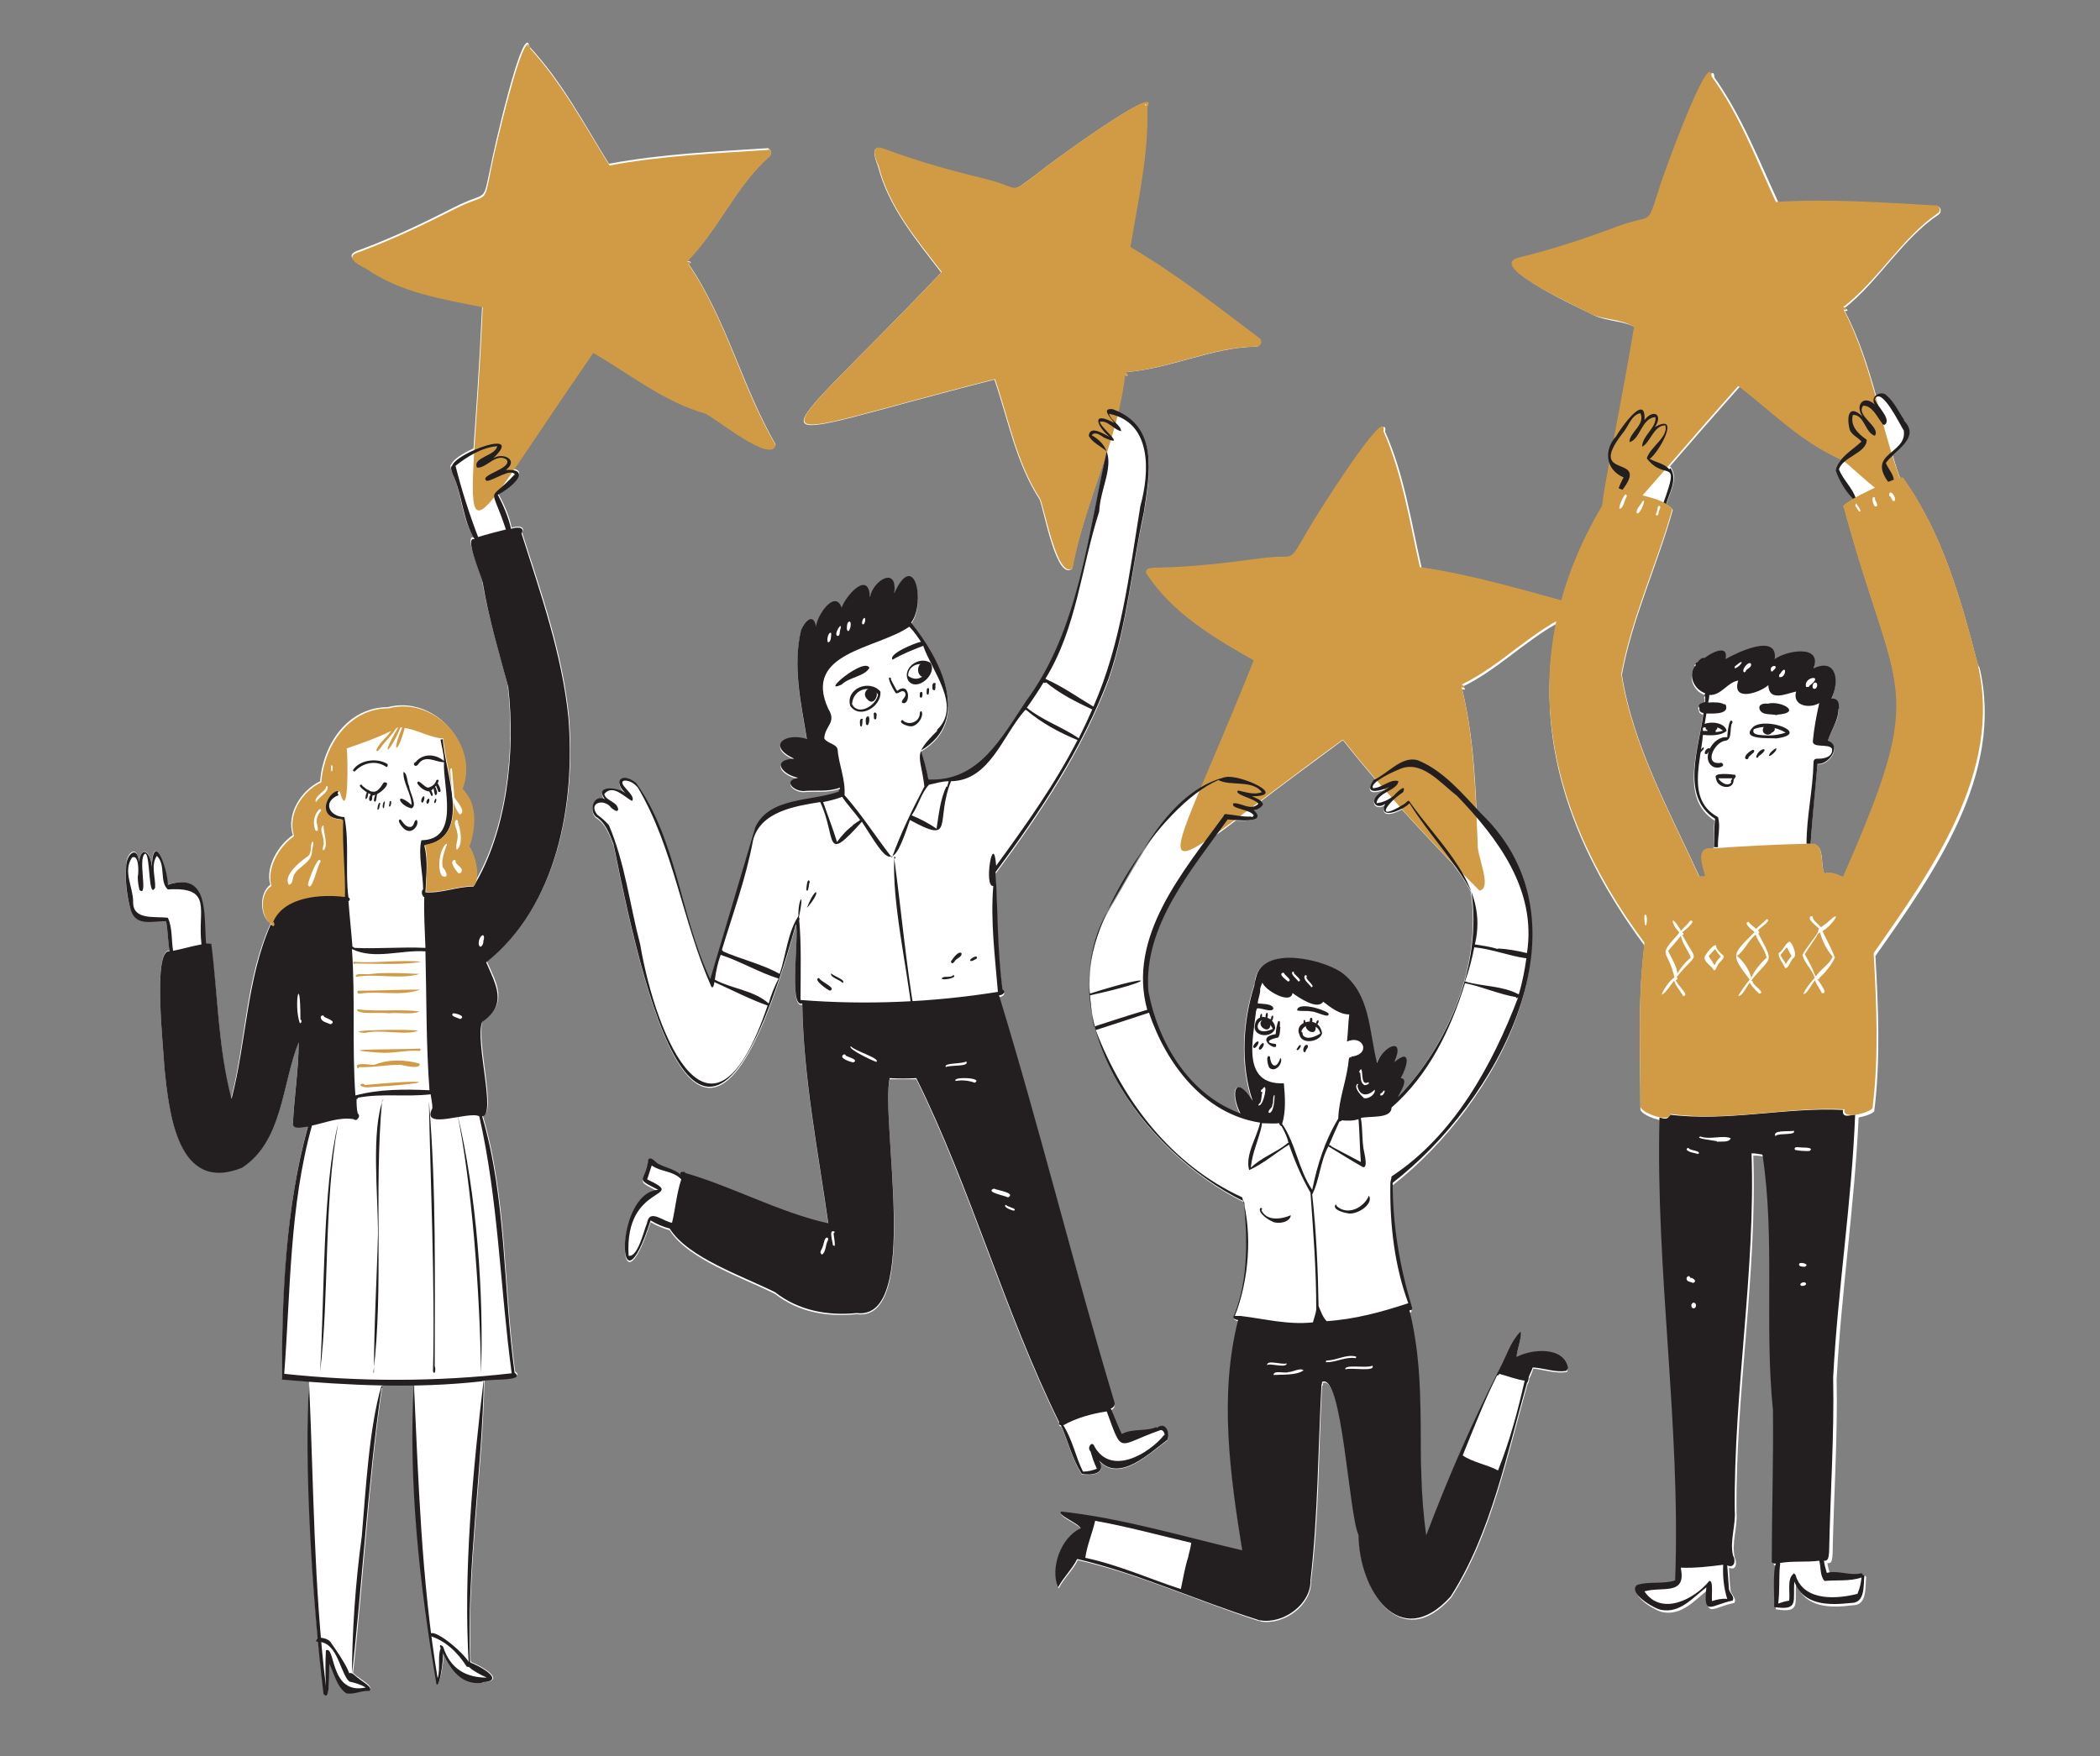 <?xml version="1.0" encoding="UTF-8"?>
<svg id="illust" xmlns="http://www.w3.org/2000/svg" version="1.1" viewBox="0 0 362.8 303.5">
  <rect x="0" y="0" width="362.8" height="303.5" fill="#808080" stroke="none"/>
  <defs>
    <style>
      .cls-1 {
        fill: #d19b45;
      }

      .cls-1, .cls-2, .cls-3, .cls-4 {
        stroke-width: 0px;
      }

      .cls-2 {
        fill: #161616;
      }

      .cls-3 {
        fill: #fff;
      }

      .cls-5 {
        display: none;
      }

      .cls-4 {
        fill: #231f20;
      }
    </style>
  </defs>
  <g>
    <path class="cls-3" d="M121.9,71.4c1.9.9,11.4,8.7,12.1,5.4-5.8-10-8.5-21.7-15.1-31.3.8,0,.4-.4-.2-.4,0,0,0,0,0,0,5.4-5.4,8.5-13.1,14.2-18.1.5-.4.3-1.2-.2-1.4h0c-9.2.6-18.4,1-27.5,2.7-4.3-6.9-8.1-14.2-13.7-20.2-1-5.2-6.5,19.1-6.7,20.5-1.5,6.9-.4,4.2-6.3,7.2-5.3,2.7-10.7,5.3-16.4,7.4-2.9.9-.5,2.2,1,2.9,6,4.1,13.3,5.3,20.2,6.7-.5,10.8-1.1,19-1.5,24.7-1.8.8-3.5,1.9-3.8,2.7-.4.2,0,1.1.1,1.4,1.7,3.6,1.6,7.9,3.8,11.3h0c-1.9-.7,1.3,6.4,1.4,7.5,1,6.1,2.9,12,4.4,18,1.3,11.1-.1,24.4-5.6,33.9.6-1.7-.1-4.8-1.2-6.2h0c1.1-3.1,1.5-7.4-1.2-9.9,3-7.7-4.9-16.1-12.7-14-6.9,0-11.2,6.4-11.7,12.8-3.3,1.6-5.9,5.7-4.7,9.3-2.5,1.7-4.8,5.5-3.9,8.6-2,1.4-1.8,5.5,0,6.6,0,0,0,.2,0,.2,0,0,0,0,0,0-4.3,9.5-4.2,20.2-6.8,30.2-2.2-8.6-2.3-18.5-3.5-26.8-.3-.1-.6-.2-.9-.1-.4-4.7.6-12.5-6.6-10.1,0-2.8-2.5-9.5-2.7-3.2,0-2-1.6-4.1-2.2-.9-.4-3.1-2.3-1.2-2.2.8-.2,2.6,0,5.1.8,7.6.8,2.9,3.9,1.7,6.1,1.9.3,1.7.3,3.5.6,5.2-3-.5-1,17.3-.9,20.1.8,7.7,2.2,21.8,13.4,17.3,0,0,0,0,0,0,7.1-4.6,6.9-14.5,9.8-21.7,0,4.8-.8,9.4-1,14.2.3,1,1.8.4,2.6.4-3.9,14-4.4,29.5-4.5,43.7,1.6.1,3.1.3,4.7.4-.6,11.1.2,29.8,1.5,44.4-.2,0-.4.3-.3.6.1,0,.2,0,.4,0,.3,3.2.6,6.2,1,9h0c1.1,1.4.8-4.5.9-5.4.8,1.7,1.3,4.1,2.9,5.1,1.4.3,2.6-.6,4-.4.8-.6-1.4-1.7-1.9-2.2-.3-.1-.6-.5-.9-.7,1.8-16,2.7-33.6,5.1-49.9,1.8,0,3.6,0,5.5,0-1,16.9,1,34.8,3.9,51.6h0c.4.8,1.1-3.1,1.2-5.2,1.3,2.8,3.2,5.5,6.7,5.1h0c4.3-.2-.2-2.8-2-3.5,0,0,0-.2-.1-.2-.6-16.2,2.1-32.6,2.4-48.6,1.7-.3,7.2,0,5.3-1.4-2-14.7-1.4-30-5.6-44.3,0,0,0,0,0,0,2.5,0-1.2-13.1,0-16.3,4.5-3.1,2.4-6.5.7-10.3,12.3-9.8,15.4-27.4,14.2-42.3h0c-1.1-11-4.8-21.4-8.1-31.8.7-1.2-1.1-1.1-1.8-.8-.4-2.1-1.3-4-2.3-5.9,1.9-1,5.3-3.8,2.6-4.3,3.1-4.6,7.6-11.4,13.8-20.3,6.4,3.8,12.2,8.5,19.4,10.5Z"/>
    <path class="cls-3" d="M341.7,114.9h0c-2.9-11.2-6.1-22.7-12.9-32.2,0-.1-.2-.1-.5,0-.5-1.3-.9-2.6-1.3-4,1.9-1.8,4.2-3.6,1.9-6.1h0c-1.1-1.4-1.8-3.1-3.1-4.3-.5-.5-1.2-.4-1.7,0-1.4-5-3-10-5.4-14.6.8.2.5-.4-.1-.4,0,0,0,0,0,0,6-4.7,10-12,16.3-16.2.5-.3.5-1.1,0-1.4h0c-9.2-.5-18.4-1.2-27.6-.6-3.4-7.3-6.4-15.1-11.1-21.7-.3-5.3-8.8,18.2-9.1,19.5-2.3,6.7-.9,4.1-7.1,6.4-5.6,2.1-11.3,4-17.1,5.4-5.9,1.5,10.7,8.8,12.5,9.8,2.4,1.1,5.2.9,7.4,2.2-1.3,7.6-2.5,13.8-3.4,18.9-1.1,1.4-1.4,3-.8,4.4-.5,2.9-.9,5.2-1.2,7-3.4,5.6-5.9,11.3-7.4,16.9-8.1-2.2-16.2-4.5-24.4-5.8-1.8-7.9-3-16.1-6.3-23.5.8-5.2-12.5,16-13.1,17.2-3.7,6.1-1.8,3.8-8.3,4.8-5.9.8-11.9,1.5-17.9,1.6-.7,0-1.8,0-1.7.9,4.4,6.9,11.7,11.2,18.6,15.1-3.7,9.4-6.9,16.6-9.1,21.9-7.4,4.3-11.8,13.9-16.1,21-10.9,19.1,5.9,42.2,23.3,50.7.6,6.5.8,13.5-1.7,19.7-.4.5.3.8.7.8-3.3,13-1.4,26.7.7,39.8-10.3-2.4-20.9-5.6-31.3-6.7-.6.7,2.9,1.9,3.4,2.9-3.5,1.6-5.3,7-3.9,10.2.9-1.8,2.5-3.2,3.3-4.9,10.6,2.4,20.8,7.1,31.2,10.5.1,0,.3,0,.4.1h0c4,.7,8.8-2.8,8.7-6.9,1.4-11.2,1.3-22.6,1.9-33.8.2-.1.2-.3.1-.5,3.5-1.7,4.7,22.8,6.3,26.5.1,9.4,7.2,20.3,15.9,10.6,7-10.9,9.7-24.6,13.2-36.9.2-.2.3-.7.3-1,.3-.5.5-1.1.7-1.7,1.8.2,3.9.9,5.7.6.1,0,.2-.1.2-.2h0c-.7-3.8-6.3-3.3-8.9-1.9,0-1.4.9-3.1.7-4.4-1.7,1.6-2.4,4.1-3.5,6.2-4.8,9.3-9.1,19.2-12.8,29-1.9-13.9.4-25.5-2.9-38.9,0,0,0,0,0,0,.3,0,.6-.2.4-.6-2.1-7-3.3-14.1-3.3-21.4,18-13.9,35-44.7,15.3-63.8-.2-.2-.5-.5-.7-.8-.3-7.1-.8-14.3-2.5-21.2.8.3.5-.3,0-.4,0,0,0,0,0,0,5.9-2.8,10.7-7.8,16.3-10.9-4,19.1,2.1,38,15.2,55.6-1.2,9.3-.7,18.8-.7,28.1-.2.8,1.9,1.8,3.6,2.1-.7,26.6,3.7,53.2,2.7,79.9-2.2.7-4.5.2-6.6.8-1.6,1.4,2.9,4.1,4.2,4.3,3.3.6,5.5-2.1,7.8-3.9-.6,5.2.9,3,4.5,2.3.5-.6-.4-1.4-.6-2-.2-1.3-.2-2.7-.3-4.1,1.3.6,1.4-.9,1-1.7-.6-2.6.5-5.2.3-7.8-.2-20.6,3.6-41.1,2.9-61.7.6,0,1.2,0,1.8.2,0,0,0,0,.1.1,2.2,14.5.3,29.4,1.8,44.1,0,8.7-.3,17.3-.2,26,0,.4.4.6.7.5-.6,1.5-.2,6.6-.3,7.5,4.4.7,3.2-1,3.5-4.4,1.6,4.2,6,4.2,9.8,3.7,2.5,0,2.1-3.1,2.3-4.8h0c0-.2-.2-.4-.4-.3-2,.3-3.9-.6-5.8-.1-.2-.7-.4-1.4-.5-2.1.9.2.8-.8.9-1.5.2-10.1.9-20.1.7-30.2.8-15.1,3.1-30.1,3.8-45.3,1.2-.2,2.5-.7,2.7-1.1,1.1-8.8.7-17.9.2-26.8,10.1-14.3,22.3-31.4,18-49.8ZM254.1,154.2c1.9,12.5-4,26.6-12.7,35.5.3-.8,2-3.2.5-3.3,1-1.7,2.1-5.4-1.1-2.8,2-4.6-2.1-2.5-3,.2-1.3-5.5-1.1-12-6.2-15.7-3.6-2.5-13.5-4.5-14.7.9-.1.4-.2.9-.3,1.4-2,6.2-2.4,13.6-.3,19.9-3-4.8-3.9-1.5-2.1,2.2-8.9-3.2-14.3-12.2-15.9-21.1-.8-10.2,5.9-19.1,11.8-27.1,1-.7,2.1-1.5,3.4-2.5,2,.1,4.9,0,3-1.8.7,0,1.3-.3,1.6-1,0-.2-.1-.4-.3-.5,3.8-2.9,8.5-6.4,14.2-10.6,1.9,2.4,3.8,4.7,5.7,6.9-.2,0-.3.2-.5.2-1.5,2.3.4,2.1,2,1.5,0,0,0,0,.1.1-.6.4-1.2.7-1.6,1.3-1,1.3.5,2.1,1.6,1.2-1,2.2,1.3,1.7,2.9.8,2.9,3.2,5.8,6.3,8.8,9.4,1.2,1.6,2.3,3.2,3.2,5ZM318.4,151.6c-.9-.4-2.2-1-3.2-.6-.8-1.6.2-5.4-2.4-5.1,0,0,0,0,0,0,.3-4.6.7-9.2,1.2-13.8,2,.2,4.3-3.1,1.8-4,.4-1.9,1.9-3.4,1.8-5.4h0c0-1,0-1.8-1.3-1.7,1.4-2.8,1.1-7.2-3.1-5.2,1.7-4.2-4.7-3.2-6.7-1.6.6-4.6-6.6-1-8.5,0,.5-2.7-2.6-1.1-3.6-.2-.5,0-.9.3-1.2.7-.2,0-.7.3-.3.5,0,0,0,0,0,0-1.4,1.7-.4,4.2,1.6,4.9,0,.2-.2.6,0,.6,0,.3,0,.6,0,.9-.8.2-1.4.5-1,1.1,0,.5.3.7.7.8-.7,5.9-4.1,14.4,2,18.3-.2,1.6,0,3.3-.2,4.9-3.1-.4-1.8,2.9-1.3,4.8-.4,0-.7,0-1.1,0-5.1-11.2-11.5-22.7-13.4-34.9,1.8-9.8,6.2-19.1,8.8-28.5-.3-.4-.7-.7-1.1-.9,0,0,0,0,0,0,.5-2,2.1-4.4.8-6.4h0c0,0-.2-.2-.2-.2,3.2-3.7,7.2-8.3,12.1-13.8,5.8,4.4,10.8,9.6,17.5,12.6-.5.6-.8,1.2-1,1.9.8,1.8,1.8,3.6,3.1,5-1.2.7-2,1.3-1.6,1.4,9.1,33.7,14.9,29.8-.1,63.9Z"/>
    <path class="cls-3" d="M183.3,246.4c1.2,2.7,2,6,3.6,8.4,1.6.2,4.3,0,3-2.3,3.6,3.8,8.7-1.4,11.8-3.6.5-1.3-.4-3.2-1.9-2-1.9.8-4.1.2-6,1.2-.8-1.4-1.3-3-1.9-4.4.5-.2.8-.6.6-1.2-6.9-23.1-12.8-47-19.9-70.2.6,0,1.3-.6.6-1-1-6.7-.9-13.5-1.2-20.3,7.7-10.4,14.9-21.2,19.5-33.4,3.2-9.3,4-19.2,6.1-28.7,1-6.5,2.6-14.4-4.5-17.6.5-2.2.9-4.4,1.2-6.6.6.6.6,0,.1-.4,0,0,0,0,0,0,7.6-.5,15-4.3,22.6-4.4.6,0,1-.7.7-1.2h0c-7.4-5.5-14.6-11.3-22.5-15.9,1.2-8,3.2-16,2.9-24.2,2.7-4.6-17.5,10.2-18.5,11.1-5.7,4.3-3.1,2.9-9.5,1.3-5.8-1.4-11.6-3-17.2-5.1-2.7-1.2-1.8,1.3-1.2,2.9,1.8,7,6.6,12.7,10.9,18.3-31.4,33.1-34.9,29.7,9.2,18.5,2.4,7,3.7,14.4,7.8,20.7.8,2,2.9,14.1,5.6,12,1.3-6.9,3.8-13.4,6-20.1,0,0,0,0,0,0-3.3,14.6-4.8,30.8-13.9,43.1-4.3,6.3-8.2,14-16.9,13.6,0,0,0,0,0,0-.3-1.7-.8-3.4-1.3-5,9-5.3,3.3-15.9-1.7-22.1,2.6-3.3.6-12.8-2.9-5.1.6-4.7-3.7-2.2-4.2.7-.2-4.7-4.2-.4-4.9,1.8-1.2-3.3-4.3,1.6-4.4,3.3-.4-2.6-2-.8-2.6.6-1.5,6.2,0,12.6,1,18.8-3.8-1.1-7,1.3-2.2,3.4-4.1.3-2.1,2.8.7,3.3-2.7.5-.8,2.3.9,2.3,2.1-.2,4.3.2,6.3-.6,0,.1,0,.2,0,.3-.1,0-.2.2-.2.4-4.7,1.7-11.9.9-14.4,6.1-2.6,8.8-5.1,17.5-7.8,26.3-5.2-11-5.7-23.9-12.8-33.9-2.4-1.9-4.1-.4-1.8,1.8-1.4-1.1-5.5-1.4-3.6,1-1.9-.9-2.8,1.8-1.6,3,1.7,1,2.4,3,3.1,4.8,6.2,31.1,16.2,69,31.5,13.8.6,2.1-1.3,14.6,1.1,13.7.2,12.8,2.7,25.4,4.5,38-8.5-1.9-16.3-6.3-24.7-8.7,0-.1-.1-.3-.3-.2,0,0-.2,0-.2,0-.3,0-.4.1-.3.5h0s0,0,0,.1c-1.1-1-2.7-1.2-3.9-1.9-.4-.3-1.3-1.5-1.7-.7-.5,4.1-2.6,3,1.7,5.2-7.8.6-7.1,23.2-1.3,5.3,1,.6,2.2,1.1,3.3,1.4,3.1,5,12.6,8.2,18.2,11,4.1,3.2,9,4,14.1,3.5,11.2,1.5,4.1-33.1,5.7-40.6,1.5,0,3,0,4.6,0,9.5,19.3,15.2,40.3,24.7,59.5-.1.2,0,.5.3.5Z"/>
  </g>
  <g id="illust1" class="cls-5">
    <g id="_グループ_217" data-name="グループ 217">
      <path id="_パス_2962" data-name="パス 2962" class="cls-1" d="M106.3,56.5c-.2.3-.2.6-.2.9,0,.3.2.5.4.6.6.2,1.2.4,1.8.6.6.2,1.2.4,1.8.4.4,0,.6-.4.7-.8.1-.4.1-1-.3-1.1-.5-.2-1.1-.3-1.6-.5-.6-.2-1.2-.4-1.8-.6,0,0-.1,0-.2,0-.3,0-.6.3-.7.6"/>
      <path id="_パス_2963" data-name="パス 2963" class="cls-1" d="M108.1,45.8c-.2.2-.2.6,0,.8.3.4.7.8,1.1,1.2.4.4.8.7,1.2,1s.8.7,1.2,1.1c.2.2.4.4.6.6.2.2.4.4.6.5,0,0,.2.1.3,0,.1,0,.3-.1.4-.2.1-.2.2-.3.2-.5,0-.2,0-.4-.1-.5-.4-.4-.8-.7-1.2-1s-.8-.7-1.2-1-.9-.6-1.3-1c-.4-.4-.8-.8-1.2-1.2,0,0-.1,0-.2,0-.1,0-.3,0-.3.2"/>
      <path id="_パス_2964" data-name="パス 2964" class="cls-1" d="M116.9,38.6c-.3.3-.5.7-.3,1.1.5,1,1,2,1.5,3,.2.5.4.9.7,1.4.1.2.2.5.4.7.2.3.4.6.6.9.3.3.6,0,.8-.2.3-.4.4-1,0-1.4-.1-.1-.2-.3-.3-.4-.5-.7-.9-1.5-1.4-2.2-.2-.4-.5-.8-.7-1.2-.3-.5-.5-1-.7-1.4,0-.1-.1-.2-.2-.2,0,0,0,0-.1,0-.1,0-.2,0-.3.1"/>
      <path id="_パス_2965" data-name="パス 2965" class="cls-1" d="M127.3,36c-.2,0-.3.1-.4.2-.1.2-.2.4-.2.6,0,.7,0,1.3,0,2,0,.6.1,1.2.3,1.8,0,.1,0,.3.2.4.1.1.3.1.5,0,.2,0,.3-.2.4-.4,0,0,0-.1,0-.2,0-.2,0-.3,0-.5-.1-.5-.3-.9-.3-1.4,0-.4,0-.8,0-1.2,0-.2,0-.4,0-.6,0-.1,0-.3,0-.4,0-.1-.2-.2-.3-.3h0"/>
    </g>
    <g id="_グループ_219" data-name="グループ 219">
      <path id="_パス_2966" data-name="パス 2966" class="cls-1" d="M161.5,24.5c0,.2,0,.5,0,.7,0,.2,0,.5,0,.7,0,.3.1.5.2.7.3.8.6,1.5,1.1,2.2.4.7.9,1.3,1.5,1.8.3.3.5.5.8.7.3.3.7.5,1.1.8.3.2.6.4.9.5.4.2.7.4,1.1.5.4.1.7.2,1.1.3.4,0,.7.1,1.1,0,.7,0,1.4-.2,2.1-.5.2,0,.3-.2.5-.3.1,0,.2-.2.4-.3,0,0,.1-.2.2-.2,0-.2,0-.4,0-.6,0-.1-.2-.3-.3-.4-.1-.1-.3-.2-.5-.3-.1,0-.3,0-.4,0-.5-.1-1-.3-1.5-.5-.5-.2-1.1-.4-1.6-.7-.7-.4-1.3-.7-2-1.1-.6-.4-1.2-.8-1.8-1.2-.4-.3-.7-.7-1-1,0-.1-.2-.2-.2-.3,0-.1-.1-.2-.2-.3-.2-.4-.3-.7-.5-1.1-.1-.3-.5-.6-.8-.6,0,0-.1,0-.2,0-.1,0-.3,0-.4,0-.2,0-.4.3-.5.5,0,0,0,.2,0,.2M162.7,25.3c0,.2.2.4.3.6,0,.2.2.3.3.4.2.2.3.4.5.6.6.7,1.2,1.3,1.9,1.8.3.2.7.5,1,.7.4.2.7.4,1.1.6.7.5,1.5.9,2.3,1.2.5.2,1,.4,1.4.6-.4.2-.8.3-1.3.4-.3,0-.6,0-.8,0-.3,0-.5,0-.8-.1-.4,0-.7-.2-1.1-.4-.3-.2-.6-.3-.9-.5-.3-.2-.6-.4-.9-.6-.5-.4-.9-.8-1.3-1.3-.4-.5-.8-1.1-1.1-1.6-.2-.4-.4-.8-.5-1.2,0-.2,0-.4-.1-.6,0-.2,0-.5,0-.7"/>
      <path id="_パス_2967" data-name="パス 2967" class="cls-1" d="M178.7,43c0,.1.2.3.3.4,0,.1,0,.2.1.3,0,0,.1.2.2.2.2.3.3.6.5.8s.3.6.5.8c.2.3.4.6.7.9.3.3.7.6,1.1.7.2,0,.4,0,.6,0,.2,0,.3-.2.3-.4,0,0,0-.2,0-.2,0,0,0-.2,0-.3,0-.2,0-.3-.2-.4,0-.2-.2-.4-.4-.6-.1-.2-.2-.3-.4-.4-.3-.3-.5-.5-.8-.7-.3-.2-.5-.3-.8-.5-.2-.1-.4-.2-.6-.3-.1-.2-.3-.4-.4-.6-.1-.3-.4-.4-.7-.4,0,0-.1,0-.2.1,0,.2,0,.4,0,.6M180.9,44.7c.1,0,.2.1.3.2.2.2.4.3.5.5,0,.1.2.2.2.3,0,0,0,.2,0,.2h0s0,0,0,0h0c0,0-.2,0-.2-.2-.1-.1-.3-.2-.4-.4-.2-.3-.4-.5-.5-.8M182,46.1h0s0,0,0,0M182,46.1h0s0,0,0,0M182,46.1h0s0,0,0,0M182.1,46.1h0s0,0,0,0M182.1,46.1h0s0,0,0,0h0"/>
    </g>
    <g id="_グループ_211" data-name="グループ 211">
      <path id="_パス_2958" data-name="パス 2958" class="cls-3" d="M204.1,23.3s-1.8-1.5-6.3-.4c-1.2-1.1-2.2-2.3-3.1-3.7l1.3-4.3-.2-1.5-3.8-3.4s-.2-5.9,3-5.9c.2,1-.4,2.3.9,2.7s3-.3,4.3,1.6c1.3,1.9.3,5.5.3,5.5l3.5,2.1,1.1,2.7-1,4.6Z"/>
      <path id="_パス_2959" data-name="パス 2959" class="cls-2" d="M195.1,3.5c-.2,0-.3.2-.4.4h0c-.1,0-.2.1-.4.2-.2,0-.4.2-.6.3-.2.1-.4.3-.5.5-.2.2-.3.4-.4.6-.2.3-.3.6-.4.9,0,0,0,.2,0,.3,0,.1,0,.3-.1.4,0,.2-.1.5-.2.7,0,.5-.1,1,0,1.5,0,.3,0,.5.1.8,0,.1,0,.3.1.4,0,.2.1.3.2.5,0,0,.1.2.2.2,0,.1.2.2.3.3h0c0,.1.1.2.2.3s.1.2.2.3h0c.1.1.3.4.5.6.2.2.3.3.5.5.2.2.4.3.6.5s.4.3.6.4c.1,0,.2.2.3.3,0,0,0,0,0,0,0,.2,0,.3,0,.5,0,.5-.1.9-.2,1.4,0,.2-.1.4-.2.6s-.2.4-.3.6c-.2.4-.4.8-.6,1.3,0,.1,0,.3-.1.4,0,.2,0,.3,0,.5,0,.3,0,.5.1.8,0,.2.2.4.3.6.1.2.3.4.4.5.3.4.6.7,1,1,.2.1.3.3.5.4.2,0,.3.2.5.2.4.1.8.2,1.1.2.7,0,1.5,0,2.2-.3.2,0,.4,0,.6,0s.4,0,.6,0c.4,0,.7,0,1.1.1.2,0,.5.1.7.2,0,0,.1.1.2.2,0,0,.1.2.2.2,0,0,0,0,.2.1h0s0,0,0,0c0,0,0,.1.2.2,0,0,.1,0,.2,0,.1,0,.2-.1.2-.2.1-.2.2-.5.1-.8,0,0,0-.1,0-.2,0-.4.2-.8.3-1.2h0s0,0,0,0c0-.2.1-.5.2-.7,0-.2.1-.4.2-.6s0-.4.1-.6c0-.1,0-.2,0-.3,0-.2,0-.3,0-.5,0-.2,0-.5-.1-.7,0-.2-.1-.4-.2-.6-.1-.4-.3-.8-.6-1.2-.2-.3-.4-.5-.6-.7-.3-.2-.6-.4-.9-.6-.3-.1-.6-.3-.8-.4l-.4-.2c-.2,0-.3-.2-.5-.3-.1,0-.2-.2-.3-.3,0,0,0-.1,0-.2,0-.2,0-.3,0-.5,0-.4,0-.9.2-1.3,0-.4.2-.9.2-1.3,0-.3,0-.5,0-.8,0-.2,0-.5-.2-.7,0-.2-.2-.4-.3-.6,0-.2-.2-.3-.3-.5-.5-.5-1.1-.9-1.8-1.2-.2,0-.3-.1-.5-.2-.2,0-.4,0-.6-.1-.3,0-.7,0-1,0,0,0-.2,0-.3,0-.1,0-.2,0-.3-.2-.2-.1-.3-.3-.4-.5,0-.2-.1-.3-.2-.5,0-.2,0-.4,0-.7,0-.1,0-.2,0-.3,0,0,0,0,0,0,0,0,0-.1,0-.2,0-.1,0-.2,0-.3,0,0,0-.1-.2-.2,0,0,0,0,0,0,0,0,0,0,0,0M194.5,4.4c0,0,0,.1-.1.2,0,.2-.2.3-.3.5,0,.1-.1.3-.2.4,0,.2-.1.3-.1.5,0,0,0,.2,0,.3,0,.2,0,.3,0,.5,0,.1,0,.2,0,.3,0,.1,0,.3,0,.4,0,.1,0,.2,0,.3,0,.2.1.3.2.5.2.2.3.4.6.5.2.1.3.2.5.3.2.1.5.2.7.3.3,0,.5.2.8.2.5,0,1,.2,1.5.5,0,0,.2.2.2.2,0,0,.1.2.2.3.1.3.2.5.3.8,0,.4,0,.7.1,1.1,0,.4,0,.7,0,1.1,0,.4,0,.8-.2,1.3,0,.5-.1,1-.1,1.4,0,.3,0,.5.2.8,0,.1.1.2.2.3,0,0,.2.2.3.3.4.3.8.5,1.3.5.3,0,.6.1.9.2.1,0,.3.1.4.2s.3.2.4.2c.1,0,.2.2.3.3,0,0,.2.2.2.3.2.3.3.6.4.9.1.3.2.6.3.9,0,.2,0,.3,0,.5v.3s0,0,0,0c0,0,0-.1-.1-.2-.3-.8-.8-1.5-1.3-2.2-.2-.2-.4-.3-.6-.4-.3-.1-.5-.2-.8-.2-.2,0-.5,0-.7,0-.2,0-.4,0-.7,0-.4,0-.9,0-1.3,0,0,0-.1,0-.2,0,0,0-.2,0-.2-.1,0,0-.2-.2-.3-.2,0,0-.1-.2-.2-.3-.1-.2-.2-.5-.3-.7,0-.4,0-.8,0-1.2,0-.2,0-.4,0-.6,0-.2,0-.4.1-.6.2-.5.2-1.1.2-1.6,0-.3,0-.5-.2-.7,0-.1-.1-.2-.2-.3,0,0-.2-.2-.3-.2,0,0-.2-.1-.3-.2-.2-.1-.4-.2-.6-.3-.2-.1-.4-.2-.6-.3-.3-.2-.7-.3-1-.4-.2,0-.3-.1-.5-.2,0,0,0,0-.1,0,0-.2-.2-.4-.3-.5,0,0-.1,0-.2,0,0,0-.1,0-.2,0,0,0,0,0,0,0-.1-.1-.2-.2-.3-.4-.1-.2-.2-.5-.3-.8,0-.4,0-.7,0-1.1,0-.2,0-.5,0-.7,0-.3.1-.5.2-.8,0-.3.2-.6.3-.9.1-.2.2-.4.3-.6.1-.1.2-.2.3-.4.1-.1.3-.2.4-.3.1,0,.2,0,.4-.1h0M194.7,5.6c0,.1,0,.3.1.4,0,.2.2.4.3.6,0,0,.1.1.2.2.1.1.3.2.4.3.2.1.5.2.8.2.2,0,.4,0,.6,0s.4,0,.5,0c.3,0,.7.2,1,.3.3.1.6.3.9.5.3.3.6.6.8.9,0,.1.2.3.2.4,0,.1.1.3.1.4,0,.1,0,.2,0,.3,0,.4-.1.8-.2,1.2,0,.2,0,.4-.1.6,0,.2,0,.5,0,.7,0,.3,0,.5,0,.8,0,.1,0,.2,0,.3,0,0,0,.2,0,.3,0,.2.1.3.2.4.1.1.2.2.4.3,0,0,.2.1.3.2.2.1.4.2.6.3.3.1.5.3.8.4.3.1.5.3.8.4.3.3.6.6.8.9.3.5.4,1,.5,1.5,0,.2,0,.4,0,.6,0,.1,0,.3,0,.4,0,.2,0,.3-.1.5s0,.3-.1.5h0s0,0,0,0c0-.2-.1-.4-.2-.6s-.1-.4-.2-.6c-.2-.4-.4-.8-.7-1.1-.2-.2-.5-.4-.8-.6-.1,0-.2-.2-.4-.2-.1,0-.3-.1-.4-.2-.3,0-.5-.1-.8-.2-.3,0-.5-.2-.8-.3,0,0-.2-.1-.2-.2,0,0-.1-.1-.2-.2,0-.1-.1-.3-.2-.4,0-.1,0-.2,0-.4,0-.9.3-1.8.3-2.7,0-.4,0-.9,0-1.3,0-.5-.1-.9-.3-1.4,0-.2-.2-.4-.3-.6-.1-.2-.2-.3-.4-.5-.2-.1-.4-.2-.6-.3-.2,0-.4-.1-.7-.2-.4,0-.8-.2-1.3-.4-.4-.2-.7-.3-1-.6-.2-.1-.3-.3-.5-.5,0-.2-.2-.4-.2-.6,0,0,0-.2,0-.3s0-.2,0-.3c0,0,0-.2,0-.2s0-.1,0-.2c0,0,0,0,0,0M196,17c.2-.5.3-1,.4-1.5,0-.5.1-.9.1-1.4,0,0,0-.2,0-.3,0,0,0-.2,0-.2,0,0,0-.1,0-.2,0,0,0-.1-.1-.2-.1-.1-.3-.2-.4-.4h0c.2,0,.4.2.5.3,0,0,.2.1.2.2,0,0,.1.1.2.2,0,.1.1.3.1.4,0,.1,0,.3,0,.4,0,.4-.1.9-.3,1.3,0,.2,0,.4-.1.6,0,.3,0,.5,0,.8,0,.5,0,.9.2,1.4.1.5.4.9.7,1.2,0,0,.1,0,.2.1,0,0,.2.1.3.2.2,0,.4.1.6.1.3,0,.6,0,.9,0,.3,0,.6,0,1-.1.2,0,.3,0,.5,0,.1,0,.3,0,.4,0,.2,0,.4.1.6.3.3.2.6.5.8.9.1.2.2.5.4.7-.2,0-.4,0-.7,0-.4,0-.7,0-1.1,0-.4,0-.8.2-1.2.2-.3,0-.6.1-1,.1-.3,0-.6,0-.9,0-.2,0-.4,0-.6-.2-.2,0-.3-.2-.5-.3-.3-.2-.6-.5-.9-.8-.3-.3-.5-.6-.7-.9,0-.2-.1-.3-.2-.5,0-.1,0-.2,0-.4,0-.1,0-.2,0-.3,0-.2.1-.3.2-.5.2-.4.4-.8.6-1.3M202.5,18.9h0s0,0,0,0M205.1,21.4h0c0,0,0,0,0,0M197.9,22.1h0s0,0,0,0M200.6,23h0s0,0,0,0"/>
    </g>
    <g id="_グループ_222" data-name="グループ 222">
      <path id="_パス_2968" data-name="パス 2968" class="cls-1" d="M235.8,20.3c-.2.2-.2.6,0,.9.3.3.5.6.8.9.3.3.6.5.9.7.3.2.6.4.8.6.2.1.4.2.5.3.2.1.4.2.5.2.3,0,.5-.1.6-.4.1-.2.1-.4.1-.6,0-.2-.1-.3-.3-.4-.3-.2-.6-.3-1-.4-.3-.1-.6-.3-.9-.5-.3-.2-.6-.4-.8-.6-.3-.3-.6-.6-.9-.9,0,0-.1,0-.2,0-.1,0-.3,0-.3.2"/>
      <path id="_パス_2969" data-name="パス 2969" class="cls-1" d="M246.6,15.6c-.2.1-.4.4-.3.7,0,.7.2,1.4.3,2.1,0,.3.1.7.2,1,0,.4.1.7.2,1.1,0,0,0,.2.1.3,0,0,.2.1.3,0,.3-.2.4-.5.4-.8,0-.4-.1-.7-.2-1.1,0-.3-.2-.7-.3-1s-.2-.6-.2-1c0-.4-.1-.7-.2-1.1,0-.2-.1-.3-.3-.3,0,0,0,0-.1,0"/>
      <path id="_パス_2970" data-name="パス 2970" class="cls-1" d="M255.6,12c-.1,0-.2.2-.3.3,0,.2-.1.3,0,.5,0,.2,0,.5,0,.7h0c0,.3,0,.7,0,1,0,.4-.1.9-.2,1.3s-.1.9-.2,1.3c0,.4-.1.8-.2,1.3,0,.1,0,.3,0,.4,0,.1.2.2.4.2.2,0,.3-.1.4-.2.1-.2.2-.4.2-.6,0-.5.1-.9.2-1.4s0-.9.1-1.4,0-.9,0-1.4c0-.6,0-1.1,0-1.7,0-.2-.1-.3-.3-.3,0,0,0,0-.1,0"/>
      <path id="_パス_2971" data-name="パス 2971" class="cls-1" d="M266.6,16.2c-.2.5-.4,1-.6,1.4-.2.4-.3.8-.5,1.2-.2.5-.4,1-.6,1.5,0,.2,0,.7.2.8.3,0,.6-.3.6-.5.1-.6.3-1.2.5-1.8.2-.6.4-1.1.6-1.7,0-.2.2-.4.3-.6,0-.2.1-.4,0-.6,0,0,0,0-.1,0-.1,0-.3.1-.3.2"/>
    </g>
    <g id="_グループ_224" data-name="グループ 224">
      <path id="_パス_2972" data-name="パス 2972" class="cls-1" d="M225.5,56.2c0,.1,0,.3,0,.4,0,0,0,.1,0,.2,0,0,.1.2.2.2.3.2.6.4.9.7.1,0,.3.2.4.3.1.1.3.2.4.3,0,0,.2,0,.3,0,.1,0,.2-.1.2-.3,0-.2,0-.3,0-.5,0-.2-.2-.3-.3-.4-.1,0-.3-.2-.4-.3s-.3-.2-.4-.2c-.3-.2-.6-.5-.9-.7,0,0-.2,0-.3,0,0,0,0,0,0,0,0,0-.1.1-.1.2"/>
    </g>
    <g id="_グループ_226" data-name="グループ 226">
      <path id="_パス_2973" data-name="パス 2973" class="cls-1" d="M301,46.5c-.2,0-.3.2-.4.4-.1.2-.2.5-.1.7v.2c.1.1.2.2.3.3.4.2.8.4,1.1.5.4.2.7.3,1.1.5.1,0,.2.1.3.2.2.1.4.3.6.4,0,0,.2.1.3.1.2,0,.3-.1.5-.3.2-.2.2-.4.3-.7v-.3c0-.1,0-.3-.2-.4-.1-.1-.2-.3-.3-.4-.2-.1-.3-.2-.5-.3-.3-.2-.5-.3-.8-.4-.3-.1-.6-.3-.9-.4s-.6-.3-.9-.4c0,0,0,0-.1,0,0,0-.1,0-.2,0"/>
      <path id="_パス_2974" data-name="パス 2974" class="cls-1" d="M307.2,41.8c-.2,0-.4.1-.5.3-.2.2-.3.5-.3.8,0,0,0,.2,0,.3,0,.2,0,.3.2.4.1.1.2.3.3.4.2.3.3.6.5.9,0,.2.2.3.2.5.1.2.3.4.4.6,0,0,.2.1.3.1.2,0,.4-.1.5-.3.3-.3.4-.8.2-1.2-.2-.4-.4-.9-.6-1.3-.3-.5-.6-1-.9-1.4,0,0-.2-.1-.3-.1h0"/>
      <path id="_パス_2975" data-name="パス 2975" class="cls-1" d="M315.4,37.1c-.2,0-.3.2-.4.4v.2c-.1.1-.1.3-.1.5,0,.4,0,.8,0,1.1,0,.3,0,.6,0,.9,0,.3,0,.6,0,1,0,.2.2.4.4.5,0,0,.1,0,.2,0,.3-.2.5-.5.5-.8,0-.6,0-1.1-.1-1.7,0-.5,0-1,0-1.6,0-.1,0-.2-.2-.3,0,0-.2,0-.2-.1,0,0-.1,0-.2,0M314.9,39h0c0,.1,0,0,0,0"/>
    </g>
    <g id="_グループ_228" data-name="グループ 228">
      <path id="_パス_2976" data-name="パス 2976" class="cls-3" d="M342.9,43.2c-1.9-.8-2.9-3-2.1-5,.8-2.1,4.8-2.1,4.8-2.1l.8-1.3-.8-1.9-3.6.8-1.2-1.2c.5-1.6,1.4-3.1,2.8-4.2,0,0,1.1,1.4,1.1,1.4l4.2.8,2,1.9.7,3.2-2.2,2.9-5,1.4-1.6,1.1v2.3Z"/>
      <path id="_パス_2977" data-name="パス 2977" class="cls-2" d="M343.5,26.3c0,0-.1.1-.1.2,0,0,0,.2,0,.3,0,.2.2.3.2.5,0,0,0,0,0,.1,0,0,0,.1,0,.2,0,0,0,.1,0,.2,0,0,0,.1-.1.2-.3.3-.5.6-.8.9-.3.3-.6.7-.9,1.1-.1.2-.3.4-.4.6-.1.2-.3.4-.4.7-.1.2-.2.5-.2.8,0,.1,0,.3,0,.5,0,.2,0,.4.1.6,0,0,0,.2.1.3,0,.1.2.2.3.3.2.1.4.2.6.3.3,0,.6,0,.9,0,.3,0,.6-.1.8-.3.3-.1.6-.2.8-.3.2,0,.5,0,.8,0,.1,0,.2,0,.4.1,0,0,.1.1.2.2,0,.1.1.3.2.4,0,.3,0,.6,0,.9,0,0,0,.1,0,.2,0,0,0,.1,0,.1,0,0,0,.1-.1.2,0,0,0,.1-.1.1,0,0-.2.1-.2.2-.3.1-.6.2-.8.2-.2,0-.4,0-.5,0-.2,0-.4,0-.6,0-.4,0-.9.1-1.3.3-.2.1-.5.3-.7.4-.2.2-.3.4-.5.6-.3.4-.5.9-.6,1.4,0,.2,0,.4,0,.7,0,.1,0,.3,0,.4,0,.1,0,.2,0,.4,0,.2,0,.5.2.7,0,.2.2.4.3.6.1.2.2.4.4.5.1.2.3.3.5.5.3.3.6.5.9.8.1.1.3.2.5.2.1,0,.2,0,.3-.1.1-.1.2-.3.2-.4,0,0,0-.1,0-.2,0,0,0-.1,0-.2,0-.3-.1-.6-.2-.9h0c0-.2-.1-.4-.1-.7,0,0,0,0,0,0h0c.1-.2.3-.3.5-.5,0,0,.1-.1.2-.2,0,0,.2-.1.2-.2.2,0,.3-.2.5-.2.1,0,.3-.1.4-.1.2,0,.4,0,.6,0,.2,0,.4,0,.6,0,.2,0,.5,0,.7-.1.2,0,.5-.1.7-.2.2,0,.4-.1.6-.2.1,0,.2,0,.3-.1.1,0,.2,0,.3-.1.2-.1.4-.2.6-.4.2-.1.4-.3.6-.5.2-.1.3-.3.5-.4.1-.1.3-.3.4-.5.2-.2.3-.4.4-.6.1-.2.2-.5.3-.7,0-.3.1-.5.2-.8,0-.3,0-.5,0-.8,0-.2,0-.4,0-.7,0-.2-.1-.5-.2-.7-.1-.4-.3-.8-.5-1.2-.2-.4-.5-.7-.8-1-.2-.1-.3-.3-.5-.4-.2-.2-.4-.3-.6-.4-.2-.1-.4-.2-.6-.2-.2,0-.5-.1-.7-.1-.4,0-.8,0-1.2-.1s-.8,0-1.2-.2c-.3,0-.5-.1-.7-.3,0,0-.1-.1-.2-.2,0-.2-.1-.3-.2-.5,0-.1,0-.3,0-.4,0-.1,0-.3,0-.4,0,0,0-.1,0-.2s0-.2,0-.3c0-.1,0-.3,0-.4,0,0,0-.2,0-.2,0,0-.1,0-.2,0,0,0,0,0-.1,0h0c0-.2,0-.2,0-.2,0,0,0,0,0,0,0,0,0,0-.1,0M342.9,29.4c.2-.2.3-.4.5-.6,0,.1,0,.2-.1.4,0,.2-.1.4-.2.6-.2.5-.3,1-.3,1.4,0,.1,0,.3,0,.4,0,0,0,.1,0,.2,0,0,0,.1.1.2,0,0,.1,0,.2.1,0,0,.2,0,.3,0,.1,0,.2,0,.3,0,.1,0,.2,0,.3,0,.4,0,.9-.2,1.3-.3.2,0,.4,0,.6-.1.2,0,.3,0,.5,0,.2,0,.3,0,.5,0,.3,0,.7.2,1,.4.2.2.4.3.5.6,0,.2.2.4.2.7,0,.2,0,.3,0,.5,0,.1,0,.3,0,.4,0,.1,0,.3,0,.4,0,.1,0,.2,0,.4,0,.1,0,.2,0,.3-.1.5-.3.9-.5,1.4-.2.3-.4.7-.6,1,0,.1-.2.2-.3.3-.3.2-.6.4-.9.6-.2,0-.4.2-.6.2-.2,0-.4.1-.6.2-.4.1-.9.2-1.3.4-.4.2-.8.5-1.1.9-.1.2-.2.5-.3.8,0,.2,0,.5,0,.7,0,.3,0,.5.1.8-.2-.2-.4-.4-.6-.6-.2-.2-.3-.3-.5-.5-.1-.2-.2-.3-.4-.5,0-.1-.1-.2-.2-.4,0-.1-.1-.3-.1-.5,0-.1,0-.2,0-.3,0,0,0-.2,0-.3,0-.3,0-.5.1-.7,0-.2.1-.3.2-.5,0-.1.2-.3.2-.4,0,0,.1-.1.2-.2,0,0,.2-.1.2-.2.2,0,.4-.2.6-.2.4,0,.8,0,1.2-.1.2,0,.4,0,.6-.1.2,0,.5,0,.7-.2.2,0,.4-.2.6-.3.1,0,.2-.2.3-.3.1-.1.2-.2.3-.4.2-.2.3-.5.4-.8,0-.3,0-.6,0-.9,0-.2,0-.4-.1-.6,0-.2,0-.4-.2-.5,0-.1-.1-.2-.2-.3-.1-.2-.3-.3-.5-.4-.2,0-.4,0-.6,0-.4,0-.8,0-1.2.2-.2,0-.3.1-.5.2-.2,0-.3.1-.5.1-.3,0-.5,0-.8,0-.1,0-.3,0-.4-.2,0,0-.1-.1-.2-.2,0,0,0,0,0,0,0,0,0-.2-.1-.3,0,0,0,0,0-.1,0-.1,0-.2,0-.4,0-.2.1-.4.2-.6.1-.2.2-.4.3-.6s.3-.4.4-.6c.2-.2.4-.4.6-.7M343.8,29.3v-.2c0,0,.1.2.2.2,0,0,.1.2.2.3,0,0,.2.2.3.2.1,0,.2.1.3.1.2,0,.4.1.6.1.2,0,.4,0,.6,0,.2,0,.5,0,.7,0,.2,0,.4,0,.6,0,0,0,.2,0,.3,0,.2,0,.4.1.7.2.1,0,.2,0,.3.1,0,0,.2,0,.2.1.3.2.5.5.8.7.3.2.5.5.7.8.3.5.4,1,.6,1.5h0s0,0,0,.1h0c0,.2.1.6.1.9,0,.3,0,.6-.1.8,0,.2-.1.3-.2.5,0,.1-.1.2-.2.3-.3.3-.6.7-.9,1-.3.2-.6.4-.9.6-.3.1-.6.3-1,.4-.3.1-.6.2-.9.3.2-.1.4-.2.5-.4.4-.3.7-.7.9-1.1.4-.7.7-1.4.9-2.1h0s0,0,0,0h0c0-.1,0,0,0,0,0-.2.1-.5.1-.7,0-.1,0-.3,0-.4,0-.2,0-.5,0-.7,0-.3,0-.5-.1-.8,0-.1,0-.2,0-.3,0-.2-.1-.4-.2-.5-.1-.2-.3-.4-.5-.5-.2-.1-.4-.2-.6-.3-.2,0-.4-.2-.6-.2-.2,0-.5,0-.7,0-.2,0-.3,0-.5,0-.2,0-.3,0-.5.1-.3,0-.6.1-.9.2-.2,0-.3,0-.5,0-.2,0-.4,0-.6,0,0,0,0,0,0,0,0,0,0,0,0,0,0,0,0,0,0,0,0,0,0-.2,0-.3,0-.2,0-.5.1-.7,0-.3.2-.5.3-.8M345.4,29.3h0s0,0,0,0M347.7,30.4h0s0,0,0,0M348.2,36.5h0s0,0,0,0M340.8,39.4h0s0,0,0,0"/>
    </g>
    <g id="_グループ_230" data-name="グループ 230">
      <path id="_パス_2978" data-name="パス 2978" class="cls-1" d="M299.8,4.6c.3.2.6.4.8.5.3.2.5.3.8.4.2.1.5.2.8.3.3.1.7.2,1,.3.6.1,1.2.2,1.7.2,1.3,0,2.7,0,3.9-.5.3-.1.6-.2.9-.4.2.2.3.3.5.5.4.4.8.8,1.2,1.2.8.8,1.7,1.5,2.6,2.1.4.3.8.5,1.3.7.5.2,1.3.2,1.5-.3,0-.2,0-.5-.1-.7-.2-.2-.4-.4-.7-.5-.7-.3-1.3-.7-1.9-1.2-.4-.3-.8-.6-1.1-1-.4-.4-.8-.8-1.2-1.2-.2-.2-.4-.4-.5-.6.4-.3.7-.7,1-1.1.2-.2.3-.5.4-.7,0-.2.1-.4.2-.7,0-.3.1-.6.1-1,0-.2,0-.5,0-.7,0-.3,0-.5-.2-.7,0-.3-.2-.6-.4-.9-.2-.2-.3-.4-.5-.6-.4-.3-.8-.6-1.3-.7-.2,0-.5-.1-.8-.1-.3,0-.6,0-.9,0-.4.1-.7.3-.9.7-.4.5-.6,1.2-.7,1.8,0,.4,0,.9,0,1.3.1.7.4,1.4.7,2,.1.2.2.4.3.6-.1,0-.2.1-.3.2-.5.3-1,.5-1.5.6-.9.2-1.8.2-2.7.2-.2,0-.4,0-.6,0-.2,0-.4,0-.6-.1-.2,0-.4-.1-.6-.2-.4-.2-.8-.5-1.3-.8-.4-.3-1-.3-1.4,0,0,0-.2.2-.2.3,0,.3.2.6.5.8M309.9-1.1s0,0,.1,0h-.1M309.8.8c0,0,0-.2,0-.3,0-.4.2-.8.4-1.2,0,0,0,.2,0,.3,0,.5,0,.9,0,1.4,0,.2,0,.4-.1.6,0,.2-.1.4-.2.6,0-.2,0-.3-.1-.5,0-.3,0-.5,0-.8M310.4-.9h0s0,0,0,0c0,0,0,0,0,0M301.6,5.7h-.2c0,0,0-.1,0-.1,0,0,.2,0,.3.1"/>
    </g>
  </g>
  <g id="_グループ_163" data-name="グループ 163">
    <path id="_パス_1007" data-name="パス 1007" class="cls-1" d="M91.3,8c0,0,0-.2-.1-.2,0,0,0,.1,0,.2,0,0,.1,0,.1,0M132.7,25.7c.6.2.7,1,.2,1.4-5.7,5-8.8,12.7-14.2,18.1,0,0,0,0,0,0,.6,0,1,.5.2.4,6.6,9.6,9.2,21.3,15.1,31.3-.7,3.3-10.2-4.5-12.1-5.4-7.3-2.1-13-6.8-19.4-10.5-26,37.5-21.1,37.5-19.1-7.9-6.9-1.4-14.2-2.5-20.2-6.7-1.5-.7-3.9-2.1-1-2.9,5.6-2.1,11.1-4.7,16.4-7.4,5.9-3,4.9-.3,6.3-7.2.2-1.3,5.8-25.7,6.7-20.5,5.5,6,9.4,13.3,13.7,20.2,9-1.7,18.3-2.1,27.5-2.7"/>
    <path id="_パス_1008" data-name="パス 1008" class="cls-1" d="M238.6,74.2c0,0,0-.2,0-.2,0,0,0,.1,0,.2,0,0,0,0,.1,0M272,104.5c.5.4.3,1.2-.2,1.4-7,2.9-12.4,9.1-19.3,12.4,0,0,0,0,0,0,.6.2.8.8,0,.4,2.2,8.8,2.4,18.1,2.8,27.2-.2,1.9,2.6,7.6.3,8-8.3-8.3-16.3-16.9-23.6-26.1-36.8,26.8-32.3,28.7-15.4-13.7-6.9-3.9-14.2-8.2-18.6-15.1-.1-1,1-.8,1.7-.9,6-.1,12-.8,17.9-1.6,6.6-.9,4.7,1.3,8.3-4.8.6-1.2,13.9-22.4,13.1-17.2,3.3,7.5,4.5,15.6,6.3,23.5,9.1,1.3,18,4,26.8,6.4"/>
    <path id="_パス_1009" data-name="パス 1009" class="cls-1" d="M198,18.2c0,0,0-.2,0-.2,0,0-.1,0-.2.1,0,0,0,0,0,.1M217.8,58.7c.3.5-.1,1.2-.7,1.2-7.6,0-14.9,3.8-22.6,4.4,0,0,0,0,0,0,.5.4.5,1-.1.4-1.3,11.6-7,22.1-9.1,33.5-2.6,2-4.8-10.1-5.6-12-4.1-6.3-5.4-13.7-7.8-20.7-44.1,11.2-40.6,14.6-9.2-18.5-4.3-5.6-9.1-11.2-10.9-18.3-.7-1.5-1.6-4.1,1.2-2.9,5.6,2.1,11.4,3.7,17.2,5.1,6.5,1.6,3.9,3,9.5-1.3,1-.9,21.2-15.7,18.5-11.1.3,8.1-1.6,16.2-2.9,24.2,7.9,4.6,15.2,10.4,22.5,15.9"/>
    <path id="_パス_1010" data-name="パス 1010" class="cls-1" d="M295.7,13c0,0,0-.2,0-.2,0,0,0,.1,0,.2,0,0,.1,0,.1,0M334.7,35.5c.5.3.6,1.1,0,1.4-6.2,4.3-10.2,11.5-16.3,16.2,0,0,0,0,0,0,.6,0,.9.6.1.4,5.4,10.3,6.6,22.3,11.2,32.9-1,3.2-9.6-5.7-11.4-6.9-7-2.9-12.1-8.3-18-12.8-30.4,34.1-25.5,34.6-18-10.2-2.2-1.4-5.1-1.2-7.4-2.2-1.7-1.1-18.4-8.3-12.5-9.8,5.8-1.4,11.5-3.3,17.1-5.4,6.2-2.3,4.9.3,7.1-6.4.3-1.3,8.8-24.8,9.1-19.5,4.8,6.6,7.7,14.3,11.1,21.7,9.2-.6,18.4.1,27.6.6"/>
    <path id="_パス_1011" data-name="パス 1011" class="cls-4" d="M306.9,127.6c-1.2-.1-6.4.3-4-2,2.3-1.8,10.1,1.2,4,2M305.5,127.1c1,0,2.1-.2,3-.5-1.7-1-3.7-1.3-5.5-.6h0c-.6,1.2,1.7,1,2.5,1.1"/>
    <path id="_パス_1012" data-name="パス 1012" class="cls-4" d="M304.9,126.8c-.8-.5-.1-1.8.7-1.7.9,0,1.5,1.1.5,1.5-.3.4-.9.5-1.3.1"/>
    <path id="_パス_1013" data-name="パス 1013" class="cls-4" d="M307,123.6c-1-.3-2.5.1-3-1-.3-.9.7-1.1,1.4-1,2.3-.6,6.1,1.6,1.6,1.9"/>
    <path id="_パス_1014" data-name="パス 1014" class="cls-4" d="M296.2,132.6c-2.6-1.1-.4-5.5,2.2-5.2,0-.3.3-3.7.9-2.7,0,0,0,.3-.1.3-.4.9.1,2.8-1.1,3-2,.2-3.9,4.4-.7,3.8.9.6-.5,1-1.1.8"/>
    <path id="_パス_1015" data-name="パス 1015" class="cls-4" d="M299.5,134.8c0,1.8-2.7,1.4-3-.1-.3-.5.7-.6.4-.1h0s0,0,0,0c.5.7,1.8,1.5,2.3.4,0-.1.2-.4.4-.2"/>
    <path id="_パス_1016" data-name="パス 1016" class="cls-4" d="M299.8,134c.2.2-.1.4-.2.6-.2.2-.2.6-.5.6-.2-.2.1-.5.2-.7-.8,0-1.6,0-2.5,0-.1,0-.2,0-.3,0-.8-1.1,2.7-.7,3.3-.6"/>
    <path id="_パス_1017" data-name="パス 1017" class="cls-4" d="M288.6,80.9c1.3,2-.3,4.4-.8,6.4-.2,0-.4-.1-.5-.2,3.1-8.5.4-3.7-2.8-7.9.6-2,3.8-3.7,3.2-5.7-2,0-2.6,3-4,3.7,0-1.9,2.5-3.3,2.3-5.1h0s-.1,0-.2,0h0c-2.2.3-2.5,3.9-4.3,4.3,0-1.7,2.8-3,1.9-5-1.6.3-2.1,2.4-3.1,3.5-6.5,8.4,5.2,3.2-.2,10-.2,0-.4-.1-.6-.2.3-.8.6-1.5,1-2.2-3.1-1.3-3.5-4.7-1.3-7.1.8-1.4,5.2-7.7,4.9-2.8,1.5-2,3.3-1,1.8,1.2,4.6-2.6.7,4.4-.9,5.5,1.1.6,2.5.8,3.4,1.8"/>
    <path id="_パス_1018" data-name="パス 1018" class="cls-4" d="M328.9,72.6c3,3.1-1.5,5.2-3.1,7.4.4,1,1.3,1.9,1.4,3-.3.1-.6.2-.9.4-3.9-5.2,3.2-4.9,2.6-9-.6-.9-3.9-7.8-5-5.4.3,1.1,3,3.5,1.7,4.4-.2,0-.4,0-.4-.2-.9-1.1-1.7-3.1-3.3-3.1-1.4,1.7,3.1,3.7,2,5.2-1.7-.5-1.8-3.7-3.8-3.6-.5,2,1,3.3,2.4,4.3,0,2.3-4.1,2.9-4.8,5.1.7,1.8,2.4,3.3,2.9,5-.1,0-.3.1-.4.2-1.4-1.4-2.4-3.2-3.1-5,.5-2.2,2.9-3.5,4.5-5-.7-.8-1.9-1.2-2.1-2.3-.5-2.2,0-4.2,2.3-2-1.4-1.9.1-3.9,2.1-2.1-.9-1.3,1-2.6,2-1.6,1.4,1.2,2.1,2.9,3.1,4.3"/>
    <path id="_パス_1019" data-name="パス 1019" class="cls-4" d="M295.7,276.7c.9-.3,1.8-.5,2.7-.4-.6-1.9-.8-3.9-.7-5.9-2.4.3-4.8.6-7.3.5,0,0,0,.1,0,.2.9,4.7-3.3,3-6.3,3.9,2.9,4.3,8.6,1.4,11.2-1.8.8-.2.3,3,.5,3.6M320.9,275.4c.4-.9.6-1.8.7-2.8-2,.7-4.4.4-6.4.6-.8-.9-.6-2.4-.9-3.5-2.3.3-4.6,0-6.8.4.1.2,0,.4,0,.5-.2,2.2,0,4.3-.3,6.5.6-.2,1.2-.4,1.9-.5.2-1.4-.4-3.7.7-4.6.1-.4.6.4.5.5,1.6,4.3,7.2,3.8,10.7,2.9M322.1,272.2c-.2,1.7.2,4.8-2.3,4.8-3.8.4-8.2.5-9.8-3.7-.3,3.3.9,5.1-3.5,4.4.1-.9-.3-6,.3-7.5-.4,0-.8-.1-.7-.5,0-8.7.3-17.3.2-26-1.5-14.7.4-29.6-1.8-44.1,0,0-.1,0-.1-.1-.6-.1-1.2-.2-1.8-.2.7,20.6-3.1,41.1-2.9,61.7.2,2.6-.9,5.3-.3,7.8.5.8.3,2.3-1,1.7.1,1.4.2,2.8.3,4.1.1.7,1.1,1.4.6,2-3.6.7-5.1,2.9-4.5-2.3-2.4,1.8-4.5,4.5-7.8,3.9-1.2-.2-5.8-2.9-4.2-4.3,2.1-.7,4.5-.1,6.6-.8,1-26.7-3.4-53.3-2.7-80,.6.2,1.7.5,1.6-.5,10,1.3,20.2-1.3,30.1-.8-.2,1.5,1.2.9,2.1.8,0,0,0,0,0,0-.6,15.2-3,30.2-3.8,45.4.2,10.1-.5,20.2-.7,30.2-.1.6,0,1.6-.9,1.5.1.7.3,1.4.5,2.1h0c1.9-.5,3.9.5,5.8.1.2-.1.4,0,.4.3"/>
    <path id="_パス_1020" data-name="パス 1020" class="cls-1" d="M341.7,114.9c4.3,18.4-8,35.5-18,49.8.5,8.9.9,18-.2,26.8-.5.8-5.4,2.1-4.8.2-9.9-.5-20.1,2.2-30.1.8,0,1.7-5.6-.3-5.2-1.5,0-9.4-.5-18.8.7-28.1-18.3-24.5-22.9-51.6-5.7-78.1-.2-.3,0-.5.4-.6.1-.4.7-.4.5,0,2.9,1.5,7.8,1.5,9.6,3.8-2.6,9.4-7,18.6-8.8,28.5,1.9,12.2,8.3,23.7,13.4,34.9.4,0,.7,0,1.1,0-.5-1.8-1.8-5.2,1.3-4.8,5.6-.4,11.2-.7,16.9-.8,2.5-.3,1.6,3.5,2.4,5.1,1-.4,2.2.2,3.2.6,15-34.1,9.2-30.2.1-63.9-1.1-.5,10.4-5.9,10.3-5,6.8,9.5,10,21,12.9,32.2"/>
    <path id="_パス_1021" data-name="パス 1021" class="cls-4" d="M295.3,126.5c-.2,0-.3-.2-.4-.4-.2,0-.3-.3-.2-.4,0,0-.2,0-.3,0,0,0-.1,0-.2.1,0,.2,0,.4,0,.5.4,0,.8,0,1.2,0M297.6,126.2c-.3-.2-.6-.4-.9-.5,0,.2-.1.4-.3.5,0,0,0,.2,0,.3.4,0,.8-.1,1.2-.2M317.6,122.6c0,2-1.3,3.6-1.8,5.4,2.5.9.1,4.2-1.8,4-.4,4.6-.9,9.3-1.2,13.8-.2,0-.5,0-.7,0,0-4.7,1.1-9.3,1.2-13.9,0-.8.3-.8,1-.8,1,0,2.4-.4,2.2-1.7-.5-1-3.5,0-3.3-1.4.2-2.2.6-4.3,1.1-6.5,0,0,0,0,0,0-1.7,1-4.7.5-4-2-1.8.4-4.7,1.8-4.8-1.1-1.6,1.4-6.4,2.9-5.2-.8-1.9.3-2.9,2.6-5,2.5,0,.4-.1.9-.2,1.3,1.1-.1,2.4,0,2.7.3,0,0,.1,0,.2,0,0,0,0,0,0,0,.1,0,.2.2.2.3.4,1.5-2.4,1.3-3.4,1.3-.1.6-.2,1.2-.3,1.8,1.2-.5,3.5-.2,3.8,1.2-1.1.9-2.8.8-4.1.7-.4,4.8-2.8,11.3,2.6,14.2.5,1.6-.1,3.5,0,5.2-.2,0-.5,0-.7,0,.1-1.7,0-3.3.2-4.9-6.1-3.9-2.7-12.5-2-18.3-.4,0-.8-.3-.7-.8-.4-.6.2-.9,1-1.1,0-.3,0-.6,0-.9-.2,0-.1-.5,0-.6-2-.7-3.1-3.2-1.6-4.9,0,0,0,0,0,0-.3-.2.1-.4.3-.5.3-.4.7-.8,1.2-.7,1.1-.9,4.2-2.5,3.6.2,1.9-1.1,9.1-4.6,8.5,0,2-1.5,8.3-2.6,6.7,1.6,4.1-1.9,4.5,2.4,3.1,5.2h0c1.2,0,1.3.7,1.3,1.7"/>
    <path id="_パス_1022" data-name="パス 1022" class="cls-4" d="M301.7,131.2c-1-.4,1.8-2.5,1.3-1.2-.3.3-.6.5-.9.8,0,.2-.1.4-.3.4"/>
    <path id="_パス_1023" data-name="パス 1023" class="cls-4" d="M303.4,130.8c.4-1.7,2.8-1.8.4-.1,0,.2-.3.4-.4.1"/>
    <path id="_パス_1024" data-name="パス 1024" class="cls-4" d="M305.6,130.6c.1-.5.7-1,1.2-1.3.5.2-1.1,1.6-1.2,1.3"/>
    <path id="_パス_1025" data-name="パス 1025" class="cls-4" d="M293.5,130.4c-.1-.4.5-1.1.8-1.3.2.3-.2.6-.4.8-.2.1-.3.6-.5.5"/>
    <path id="_パス_1026" data-name="パス 1026" class="cls-4" d="M294.6,130.3c-.3-.3.3-1.1.7-1,.3,0,.2.6,0,.5-.2.1-.3.6-.6.5"/>
    <path id="_パス_1027" data-name="パス 1027" class="cls-3" d="M284.2,159.8c-.5-2.8.7-1.9.2.1,0,0-.2,0-.2-.1"/>
    <path id="_パス_1028" data-name="パス 1028" class="cls-3" d="M289.3,169c-1.2-5.4-3.2-3.3.9-7.9,0-.1,0-.3.2-.2.2,0,.3.3.1.4h0c2.9,5.5,3,2.8-.8,7.5,0,.3-.3.7-.5.3M289.7,168.4c.6-1.1,1.4-2.1,2.4-2.9-.4-1.3-1.5-2.4-1.7-3.8,0,0,0,0,0,0-.7.9-1.5,1.8-2.2,2.6.6,1.4,1.5,2.6,1.6,4.1"/>
    <path id="_パス_1029" data-name="パス 1029" class="cls-3" d="M302.5,169.6c-3.5-4.7-3.5-4.4.6-8.5-.3-.3.2-.9.4-.4.4-.2.3.2.2.5,2.9,5.5,2.4,3.8-1.3,8.4M302.5,169.1c.6-1.4,1.6-2.6,2.7-3.6-.3-1.5-1.4-2.6-1.9-4-1.3,1.1-1.9,2.7-3.2,3.7,1.2,1,2.1,2.4,2.5,3.9"/>
    <path id="_パス_1030" data-name="パス 1030" class="cls-3" d="M313.6,169.5c-.2-1.8-1.8-2.8-2.2-4.5.8-1.5,2.1-2.8,2.9-4.3,0-.2,0-.4.3-.4.7,1.7,1.8,3.5,2.4,5.2-.7,1.5-2.2,3.2-3.3,4M313.7,168.6c0,0,0,.1,0,.2.7-1.3,2.4-2.1,2.9-3.5-1.1-1.3-1.8-2.7-2.2-4.3,0,.1,0,.3-.3.3-.7,1.3-1.6,2.4-2.3,3.6.7,1.2,1.3,2.4,1.8,3.7"/>
    <path id="_パス_1031" data-name="パス 1031" class="cls-3" d="M289.9,161.6c.3-.8,1.5-1.6,2.1-2.5,1.5-.2-1.7,2.4-2.1,2.5"/>
    <path id="_パス_1032" data-name="パス 1032" class="cls-3" d="M290.6,161.6c-2.1-1.8-2.2-4.4,0-.4.3,0,.4.3,0,.4"/>
    <path id="_パス_1033" data-name="パス 1033" class="cls-3" d="M287.1,171.8c.2-.7,1.9-3.3,2.6-2.9.2.2,0,.6-.3.4-.8.8-1.4,2.1-2.3,2.6"/>
    <path id="_パス_1034" data-name="パス 1034" class="cls-3" d="M290.8,172.2c-.4-1-1.9-2.3-1.5-3.3.3,0,.6.4.2.4,0,.7,2.6,2.8,1.3,2.8"/>
    <path id="_パス_1035" data-name="パス 1035" class="cls-3" d="M303.7,161.3c-.5,0-2.8-1.9-1.6-2,.2.5,2.6,2,1.6,2"/>
    <path id="_パス_1036" data-name="パス 1036" class="cls-3" d="M303.5,161.1c-.8-.5,1.4-1.7,1.7-2.3,1,.3-1.2,1.5-1.5,2,0,.1,0,.3-.2.3"/>
    <path id="_パス_1037" data-name="パス 1037" class="cls-3" d="M300.3,172.1c.1-.3,2.8-4.3,2.4-2.8-.8.7-1.6,2.9-2.4,2.8"/>
    <path id="_パス_1038" data-name="パス 1038" class="cls-3" d="M303.9,171.7c-.4-.4-2.4-2.3-1.3-2.2.1,0,.2,0,.2.2.1.6,2.2,1.8,1.2,2"/>
    <path id="_パス_1039" data-name="パス 1039" class="cls-3" d="M311.6,171.8c-.2-.3,2.3-3.7,2.6-3.1.3.3,0,.8-.2.3-1,.7-1.5,2.5-2.4,2.8"/>
    <path id="_パス_1040" data-name="パス 1040" class="cls-3" d="M314.7,171.6c-.1-.6-1.8-2.5-.8-2.5.3.5,2.2,2.8.8,2.5"/>
    <path id="_パス_1041" data-name="パス 1041" class="cls-3" d="M314.5,161c-.1,0-.1-.2,0-.2-.3-.6-2.6-2-1.6-2.5.2,0,.3.1.3.3.2.9,2.2,1.7,1.4,2.5"/>
    <path id="_パス_1042" data-name="パス 1042" class="cls-3" d="M314.2,161.1c-.5-.5,1.1-1.3,1.4-1.6,3.5-3.3.3,1.5-1.4,1.6"/>
    <path id="_パス_1043" data-name="パス 1043" class="cls-3" d="M296,167.5c-.4-.6-1.3-1.1-1.5-1.8-.4-.4,2.2-3.4,2-2,.3.6.7,1,1.2,1.4h0c.5.4-.9,1.3-1,1.8-.2.2-.3,1-.7.7M295.8,166.2c.1.2.3.4.4.6.3-.6.6-1.1,1.1-1.5-.4-.4-.7-.8-1-1.3-.4.4-.7.8-1.1,1.2.2.4.4.7.7,1"/>
    <path id="_パス_1044" data-name="パス 1044" class="cls-3" d="M308.4,167.3c-.3-.8-1.2-1.7-1.1-2.6.8-.5,1.1-1.7,1.9-2,.5.4,1.3,2.3.7,2.8-.6.4-.8,1.8-1.5,1.8h0M308.4,166.3c0,0,0,.2.1.3.3-.5.7-1,1-1.4-.3-.5-.5-1-.8-1.5-.4.4-.7.9-1.1,1.3h0c.2.5.5.9.8,1.3"/>
    <path id="_パス_1045" data-name="パス 1045" class="cls-3" d="M279.8,87.9c-.3-.1,1-3.2,1.2-2.3.1,0,0,.3,0,.3-.4.6-.5,1.8-1.1,2"/>
    <path id="_パス_1046" data-name="パス 1046" class="cls-3" d="M282.8,88.7c-.3-.7.7-1.4.9-2,.9-1-.3,2.3-.9,2"/>
    <path id="_パス_1047" data-name="パス 1047" class="cls-3" d="M286.2,89.1c-.3-.2.1-.6.1-.9.1-.2,0-.8.4-.8.3.2,0,.7-.1.9-.1.2,0,.8-.4.8"/>
    <path id="_パス_1048" data-name="パス 1048" class="cls-3" d="M299.8,115.5c-.2,0-.1-.5,0-.4,1.7-1.5,1.2-.2,0,.4"/>
    <path id="_パス_1049" data-name="パス 1049" class="cls-3" d="M301.4,116.2c-.8-.2.7-2.1,1.1-1.5.2.6-.6.8-.9,1.2,0,.1,0,.3-.2.2h0"/>
    <path id="_パス_1050" data-name="パス 1050" class="cls-3" d="M306,116c-.5-1.2,1.7-1.2.3-.1,0,.1-.2.2-.3.1"/>
    <path id="_パス_1051" data-name="パス 1051" class="cls-3" d="M307.4,117c-.1-.2,0-.5.1-.5,1.3-2.1,1.1.8-.1.5"/>
    <path id="_パス_1052" data-name="パス 1052" class="cls-3" d="M312,118.6c-.4-1.7,3.3-2.1.6-.1,0,.1-.2.3-.3.2,0,0-.2,0-.3,0"/>
    <path id="_パス_1053" data-name="パス 1053" class="cls-3" d="M313.2,118.9c-.2-.3.1-1.2.6-.9.4.4-.1,1.4-.6.9"/>
    <path id="_パス_1054" data-name="パス 1054" class="cls-3" d="M321.2,88.4c-.2-.3-.4-.5-.5-.8-.4,0,0-1,.1-.4.1.2,1,1.2.4,1.2"/>
    <path id="_パス_1055" data-name="パス 1055" class="cls-3" d="M323.9,87.5c-.3-.4-.4-.8-.4-1.3,0-.5.6-.3.4.1h0c.2.3.8,1.4,0,1.2"/>
    <path id="_パス_1056" data-name="パス 1056" class="cls-3" d="M327,86.5c-.2-.2-.3-.5-.4-.7-.4,0-.2-.7,0-.7.6,0,1.3,1.9.3,1.4"/>
    <path id="_パス_1057" data-name="パス 1057" class="cls-3" d="M293.3,199.4c-.6-.2-1.4-.2-1.9-.7-.1-.2.3-.5.4-.2.3.3,2.2.4,1.6.9"/>
    <path id="_パス_1058" data-name="パス 1058" class="cls-3" d="M296.6,197.2c-.4-.1-4.1-.5-2.8-.8,1.6.6,3.9-.3,5.2.3-.3.8-1.7.5-2.4.6"/>
    <path id="_パス_1059" data-name="パス 1059" class="cls-3" d="M306.7,196.3c-.5-1.1,2.5-.7,3.2-.9.5.8-2.4.4-3,.8,0,0-.1.1-.2.1"/>
    <path id="_パス_1060" data-name="パス 1060" class="cls-3" d="M312.5,198.9c-.8,0-1.6,0-2.4-.2-.3-.7.8-.4,1.2-.4.5,0,2.2,0,1.3.6"/>
    <path id="_パス_1061" data-name="パス 1061" class="cls-3" d="M311.8,218.9c-.3,0-1.3,0-.9-.6.4-.2,1.8.2.9.6"/>
    <path id="_パス_1062" data-name="パス 1062" class="cls-3" d="M311.2,222.2c-.5-.3.2-.7.6-.6.6.3-.1.7-.6.6"/>
    <path id="_パス_1063" data-name="パス 1063" class="cls-3" d="M292.5,221.7c-.4-.2-1-.2-1.1-.6-.2-.4.5-.9.6-.3.5,0,1.3.6.5.9"/>
    <path id="_パス_1064" data-name="パス 1064" class="cls-3" d="M292.2,225.6c0-.6.8-.7.8,0,0,.6-.8.7-.8,0"/>
    <path id="_パス_1065" data-name="パス 1065" class="cls-4" d="M221.2,177.5c-.1.6,0,1.3-.4,1.8-1.3.2-2.6.9-.4,1.1.7,1.7-4-1.1,0-1.7,0-.7.2-1.5.4-2.2h0c.5-.3.3.6.3.9"/>
    <path id="_パス_1066" data-name="パス 1066" class="cls-4" d="M219.9,177.8c-2.2-4.2-4.6,2,0,0M220.3,177.7c-.5,1.8-4,1.5-3.5-.6.3-2.3,3.5-1.4,3.5.6"/>
    <path id="_パス_1067" data-name="パス 1067" class="cls-4" d="M228.1,178.6c-.3-1.7-2.8-2-3.3-.3.3,0,.2.4.3.6.7.9,2.2.2,3-.3M228.4,178.6c-.4,1.4-3.5,2-3.9.2-1.1-2.4,3.5-3.5,3.9-.2"/>
    <path id="_パス_1068" data-name="パス 1068" class="cls-4" d="M219.5,176.9c0,2.2-2.8.2-1.3-.7.4-.4,1.2.2,1.3.7"/>
    <path id="_パス_1069" data-name="パス 1069" class="cls-4" d="M227.3,177.4c.2,2.2-3,0-1.1-.7.5-.2,1.1.2,1.1.7"/>
    <path id="_パス_1070" data-name="パス 1070" class="cls-4" d="M218.1,175.8c.1.3-.5.6-.4.1-.1-.7.5-1.1.3-.2h0c0,0,.1,0,.2,0"/>
    <path id="_パス_1071" data-name="パス 1071" class="cls-4" d="M218.9,175c.2,0,.2,1.1-.2,1-.1-.2-.1-.9.2-1"/>
    <path id="_パス_1072" data-name="パス 1072" class="cls-4" d="M219.9,175.5c.2.2-.1,1.3-.5.9-.1-.1,0-.4.2-.3,0-.2,0-.6.3-.6"/>
    <path id="_パス_1073" data-name="パス 1073" class="cls-4" d="M225.5,176.7c0,.1.3.5,0,.5-.4-.1-.4-1.4,0-.8h0c0,.1,0,.2,0,.4"/>
    <path id="_パス_1074" data-name="パス 1074" class="cls-4" d="M226.7,176.5c0,.7-.9.5-.4,0-.1-.9.6-.8.4,0"/>
    <path id="_パス_1075" data-name="パス 1075" class="cls-4" d="M227.7,176.3c.4.1-.4,1.3-.5.8,0,0,0-.2.2-.2,0-.2,0-.6.4-.6"/>
    <path id="_パス_1076" data-name="パス 1076" class="cls-4" d="M229.5,175.1c.4,1.1-2.3-.4-2.9-.3-.8-.2-1.9,0-2.5-.2,0-1.5,4.4-.3,5.4.5"/>
    <path id="_パス_1077" data-name="パス 1077" class="cls-4" d="M221.3,182.9c.3.9-.9,2.4-1.9,1.7-.4-.2-.8-2.6,0-2,.1,1.5,1,2.3,1.7.5,0,0,0-.3.2-.2"/>
    <path id="_パス_1078" data-name="パス 1078" class="cls-4" d="M217.4,180c.2.3-.7,1.6-.9.9,0-.3.6-1.1.9-.9"/>
    <path id="_パス_1079" data-name="パス 1079" class="cls-4" d="M218.3,180.3c.2.3-.5,1.4-.8,1-.2-.2.6-1.3.8-1"/>
    <path id="_パス_1080" data-name="パス 1080" class="cls-4" d="M224.7,180.6c.2.2-.6,1.3-.7.7.2-.2.4-.8.7-.7"/>
    <path id="_パス_1081" data-name="パス 1081" class="cls-4" d="M225.9,180.6c.2.3-.1.6-.3.9,0,.2-.1.4-.3.3-.4-.3.1-1.5.6-1.2"/>
    <path id="_パス_1082" data-name="パス 1082" class="cls-4" d="M219.9,211.1c-.7-.2-2.6-1.5-2.2-2.3.3-.2.5.2.2.3,1,2.1,3.7,1.5,5.1.9-.1,1.2-2.1,1.6-3.2,1.1"/>
    <path id="_パス_1083" data-name="パス 1083" class="cls-4" d="M232.5,209.6c-.5-.1-2.3-.6-1.8-1.4.1-.1.3.1.2.2,2,1.8,4.8.2,5.6-1.8.9,1.6-2.4,3.6-3.9,3"/>
    <path id="_パス_1084" data-name="パス 1084" class="cls-4" d="M216.3,141.2c.1,0,.2-.2.3-.3-.6-1.1-4.2-1.1-3.5-2.1,1.4-.1,3,1.4,4.3.1-.5-.9-4.4-1.6-3.5-2.3h0c1.4.3,2.7.8,4.1.3-1.6-2.2-5.5-1-7.5-2.1-10,4.2-24.1,25.8-22.2,36.9,11.9-3.8,11.6-2.2,0,.3.2,1.8.3,3.7.7,5.4,3.1-1,6.1-2,9.2-2.9-3.5-12.6,6.2-23.9,13.2-33.5,0-.2.2-.3.3-.3,0,0,.2-.1.2,0h0c1.4.1,2.8.5,4.2.4M205.3,268.9c.2-.8.4-1.5.5-2.3-5.6-1.3-11-2.8-16.6-3.8h0c-.5,2.2-1.4,4.2-1.7,6.4,5.7,1.2,11,3.6,16.5,5.4.4-1.8.7-3.8,1.3-5.6M222.3,197.6c0,0,.2-.1.3-.1-.2-1-.7-2-1.2-2.9-.2,0-.4-.3-.4-.5-1,.1-2,0-3,0,0,0,0,0,0,.1h0c0,0,0,.2,0,.2-.5,2.5-1.7,4.8-1.9,7.4,1.8-1.8,4.3-2.6,6.3-4.2M233.4,182.6c3.6-.4,2.1-3.9-.7-2.6.2-1.5.2-3.2.4-4.7-1.7,0-3.2-1.2-4.5-2.2-1,1.5-4.2-.7-5.3-1.5-.3,2.1-4.8-.5-5.2-1.8-.2.4-.3.7-.4,1.1.1.8-.4,1.7-.4,2.5.7.1,2.6,0,2.7.9-.4.8-2.2-.3-2.9,0,0,0,0,.3-.1.4-.5,4.8-2.6,12.8,4.8,12.5.2,2.1.4,4.9-.3,7,2.4,3.5,2.8,7.9,5.2,11.4.9-4.4,2.2-8.5,4.5-12.3.1-3.5,1.5-6.7,1.8-10.1,0-.3.2-.7.5-.4M226.8,228.6c.2-.8.5-1.5.6-2.3,0-6.9-.5-13.3-1-20.2-1.5-2.6-2.7-5.4-3.7-8.3-2.3,1.4-4.4,3.3-6.9,4.4-.7-2.7,1.3-5.5,1.9-8.2-9.7-1.5-16.2-10.1-19.2-19-3,1-6.1,2-9.2,3,4.7,12.3,13.1,23.3,25.3,28.9,1.8,6,1.2,14.4-1.3,20.5.2,0,.5,0,.7,0,0,0,.2,0,.3,0,4.2.5,8.3,1.6,12.6,1.1M235.1,200.7c-.2-2.5-.2-4.9-.4-7.3-.9.3-1.9.3-2.9.2,0,.1-.2.2-.4.2-.6,1.3-1.2,2.7-1.8,4.1,0,0,0,0,0,0,.1,0,.4,0,.4.2,1.7.9,3.4,1.8,5.1,2.7M258.8,163.9c1.7.1,3.4.4,5,.8,1.7-10.9-5-19.8-12.1-27.2-2.9-2.2-6.2-6.4-10.1-4.5-.8.3-5,2.2-4.4,3.2,1.5,0,3.1-1.7,4.4-1.2-.2,1.6-3.6,1.9-3.8,3.8,1.1-.1,2.1-.6,3-1.3.4-.5,2.3-2.3,1.6-.6-2.9,1.9-5,5.2.1,2.1.3-.1.8-.9,1-.5,5.2,7.5,13.8,14.5,11.3,24.7,1.3.2,2.7.4,4,.8M262.1,172.5c0,0-.2,0-.2-.2-3-.5-5.8-1.8-8.8-2.4-2.5,8.1-6.3,15.9-12.7,21.5,0,2-3.8,1.4-5.3,1.8.3,1.6.2,3.2.4,4.8,0,.7,1,3.8,0,3.7-2-1.1-4-2.4-6-3.6-1.4,2.5-1.6,6.1-2.8,8.3.7,6.4,1,12.9,1.1,19.3.4.9.7,1.9,1.4,2.6,4.8-.3,9.6-1.6,14.1-3.1-2.4-6.5-3.2-13.6-3.1-20.5h0s0-.1,0-.2c0-.4.2-.8.2-1.2,10.8-7.1,17.4-19.2,21.9-31M262.4,171.8c.6-2,1-4.1,1.3-6.2-3-.4-5.9-1.6-9-1.9-.4,2-.9,4-1.6,5.9,3,.9,6.4.7,9.2,2.2M263.5,238.6c-1.5-.2-3-.8-4.5-1.2,0,.2-.2.3-.4.3-2.2,4.5-4,9.1-5.9,13.8,1.7,1.2,4.3,1.6,6.1,2.6,2-5,3.4-10.2,4.6-15.5M270.7,236.7c0,.1,0,.2-.2.2-1.8.3-3.8-.5-5.7-.6-.2.6-.5,1.1-.7,1.7,0,.3-.1.8-.3,1-3.5,12.3-6.2,26-13.2,36.9-8.8,9.7-15.8-1.1-15.9-10.6-1.7-3.7-2.8-28.2-6.3-26.5,0,.2,0,.4-.1.5-.6,11.2-.6,22.6-1.9,33.8.1,4.1-4.7,7.6-8.7,6.9h0c-.1,0-.3,0-.4-.1-10.5-3.3-20.6-8-31.2-10.5-.9,1.8-2.4,3.2-3.3,4.9-1.4-3.2.4-8.6,3.9-10.2-.5-1-4-2.2-3.4-2.9,10.4,1.1,21,4.3,31.3,6.7-2.1-13.1-4-26.8-.7-39.8-.4,0-1.1-.3-.7-.8,2.5-6.2,2.3-13.2,1.7-19.7-17.4-8.5-34.2-31.6-23.3-50.7,5-8.2,10.1-20,20-22.6,0,0,0,0,.1,0,2.3-.6,11.1,3.3,4.6,3.3.6.3,1.7.6,1.9,1.4-.3.6-1,1-1.6,1,2.6,2.4-3.2,1.7-4.5,1.6-6.2,8.7-14.6,18.4-13.7,29.7,1.7,9,7.1,17.9,15.9,21.1-1.8-3.6-.9-6.9,2.1-2.2-2.1-6.3-1.7-13.6.3-19.9,0-.5.2-.9.3-1.4,1.2-5.4,11.1-3.3,14.7-.9,5.1,3.7,4.8,10.2,6.2,15.7.9-2.8,5-4.8,3-.2,3.2-2.6,2.1,1.1,1.1,2.8,1.5.1-.2,2.6-.5,3.3,8.7-8.9,14.6-23,12.7-35.5-3-5.5-7.4-10-10.7-15.3-.9,1.1-5.5,3.1-4.2.1-1.1.9-2.5.1-1.6-1.2.6-.8,1.6-1.1,2.3-1.7-1.5.7-4.6,1.5-2.7-1.2,2.5-1.1,4.9-4.3,7.7-3.4,4.4,1.8,7.7,5.8,10.9,9.2,19.8,19.1,2.7,49.9-15.3,63.8,0,7.3,1.2,14.4,3.3,21.4.2.3,0,.7-.4.6,0,0,0,0,0,0,3.3,13.4.9,25,2.9,38.9,3.7-9.8,8-19.7,12.8-29,1.1-2.1,1.8-4.5,3.5-6.2.2,1.3-.6,3-.7,4.4,2.6-1.4,8.2-1.9,8.9,1.9"/>
    <path id="_パス_1085" data-name="パス 1085" class="cls-3" d="M218.9,235.9c0-1,2.5,0,3.4-.3,0,.8-2.4.1-3.2.2h0c0,0-.1.1-.2.1"/>
    <path id="_パス_1086" data-name="パス 1086" class="cls-3" d="M220,237.6c.1-.9,1.9-.2,2.6-.5.8,0,2-.8,2.6-.3-1.2.9-3.7.7-5.1.8"/>
    <path id="_パス_1087" data-name="パス 1087" class="cls-3" d="M229.1,235.4c-.1,0,0-.3.1-.3,1.7,0,3.3-1.1,5-.7.2,0,0,.4,0,.3-1.7-.3-3.3.7-5,.7"/>
    <path id="_パス_1088" data-name="パス 1088" class="cls-3" d="M232.4,236.6c0-.9,3.7-.1,4.7-.6.6,1.1-3.7.3-4.5.6,0,0,0,0-.2,0"/>
    <path id="_パス_1089" data-name="パス 1089" class="cls-3" d="M222.5,169.6c-.3-.3-1.7-1.2-.9-1.5.1,0,.3,0,.3.2.2.3,1.5,1.2.6,1.3"/>
    <path id="_パス_1090" data-name="パス 1090" class="cls-3" d="M224.3,169.6c-.2-.4-1.6-1.4-.9-1.7,0,0,0,0,0,0,.2,0,.2.1.1.2.2.4,1.7,1.4.8,1.5"/>
    <path id="_パス_1091" data-name="パス 1091" class="cls-3" d="M226.5,170.5c-.4-.5-1.4-1.2-1.1-1.9.2-.2.5,0,.3.3,0,.5,1.7,1.6.8,1.7"/>
    <path id="_パス_1092" data-name="パス 1092" class="cls-3" d="M235.7,187.5c-.7-.4-.6-1.4-.7-2.1-.4,0,0-.7.2-.6.3.7-.1,2.9,1.2,2.2.4.3-.5.6-.8.5"/>
    <path id="_パス_1093" data-name="パス 1093" class="cls-3" d="M235.6,189.7c-.5-.4-1.8-1.8-1.1-2.4.2,0,.2.2,0,.3.4,2,1.9,1.8,3,.7.2.8-1.2,1.8-2,1.4"/>
    <path id="_パス_1094" data-name="パス 1094" class="cls-3" d="M238.5,189.3c-.1-.1,0-.5.2-.4.9-1.3.5.6-.2.4"/>
    <path id="_パス_1095" data-name="パス 1095" class="cls-3" d="M217.5,191.1c-.2-.1,0-.4.2-.5.3-.6.2-1.3.4-1.9-.4.1-.3-.4,0-.5,0,0,0,0,0,0,1.1-1.6.2,3-.6,2.8"/>
    <path id="_パス_1096" data-name="パス 1096" class="cls-3" d="M219.2,192.3c-.2-.6.7-.8.6-1.4.3-.5,0-1.5.4-1.7,0,.6-.1,3.4-1.1,3.1"/>
    <path id="_パス_1097" data-name="パス 1097" class="cls-4" d="M159.2,122.9c.5.9-.8,2.8-2,2.6-.4,0-2.2-.6-1.3-1.1,1,1.1,2.9.4,3-1,0-.2,0-.5.3-.5"/>
    <path id="_パス_1098" data-name="パス 1098" class="cls-4" d="M155,119.4c2.4-1.9,2.3,2.9.8,2,0-.7,1-1,.5-1.8-.5-.5-1,.3-1.5.2-.2-.1-1.8-3-1-2.7.1,0,.2.2.1.3.4.7.7,1.4,1.1,2"/>
    <path id="_パス_1099" data-name="パス 1099" class="cls-4" d="M159.3,117c.7-.3,1.2-1,1.1-1.7-1.3-1.2-3.6-.3-3.5,1.5.7.5,1.5.7,2.3.2M160.7,114.5c1.4,1.9-2.3,5.2-3.8,3.1-1.1-2.1,1.8-4.3,3.8-3.1"/>
    <path id="_パス_1100" data-name="パス 1100" class="cls-4" d="M151.7,120c-1.6-1.9-4.4-.7-4.5,1.7,1.1,2.1,4.2.2,4.5-1.7M152.1,119.6c.2,2.4-3.5,4.8-5.2,2.4-.9-3,3.3-4.7,5.2-2.5"/>
    <path id="_パス_1101" data-name="パス 1101" class="cls-4" d="M151.5,119.9c0,.9-.8,1.9-1.6,1-1.5-1.3,1-3.2,1.6-1"/>
    <path id="_パス_1102" data-name="パス 1102" class="cls-4" d="M160.1,114.6c1,.4.4,2.7-.7,2.4-1.4-.5-.8-3.1.7-2.4"/>
    <path id="_パス_1103" data-name="パス 1103" class="cls-4" d="M150.2,115.4c-.8,1.5-3.5,1.6-4.8,2.9-3.9,1.8,3.9-4.8,4.8-2.9"/>
    <path id="_パス_1104" data-name="パス 1104" class="cls-4" d="M148.6,125.4c0-.3-.2-1.2.3-1.2.1,0,.3.1.1.2,0,.3,0,1.6-.4,1"/>
    <path id="_パス_1105" data-name="パス 1105" class="cls-4" d="M149.6,125.1c0-.4-.2-1.3.4-1.3.4,0,.1,2.2-.4,1.3"/>
    <path id="_パス_1106" data-name="パス 1106" class="cls-4" d="M151.1,123.6s0,0,0-.1c-.4,0,0-.6.2-.3.3.2.1.8-.2.4"/>
    <path id="_パス_1107" data-name="パス 1107" class="cls-4" d="M151,124.2c0-.3-.2-1.1.3-.9.2.2.2,1.4-.3.9"/>
    <path id="_パス_1108" data-name="パス 1108" class="cls-4" d="M158.9,120.4c0-.3-.1-1,.4-.8.2.3,0,1.4-.4.8"/>
    <path id="_パス_1109" data-name="パス 1109" class="cls-4" d="M160.5,119c0,0,0,.2,0,.2,0,.3,0,1.2-.4.7,0-.3-.1-1.3.4-.9"/>
    <path id="_パス_1110" data-name="パス 1110" class="cls-4" d="M161.1,119.2c0-.3-.1-.8.1-1.1.2-.2.6,0,.4.2,0,.4.1,1.4-.5.8"/>
    <path id="_パス_1111" data-name="パス 1111" class="cls-4" d="M117.6,203.7c-1.4-1.4-3.5-1.2-5-2.3-.3.8-.5,1.6-.8,2.4,7.4,3.5-4,.4-3.2,13.2,1.6.3,2.6-4.3,3.2-5.7.4-2.5,2.8-.2,4.3,0,.6-2.5.8-5.1,1.6-7.5M132.7,173.8c-3.1-1.1-6.2-2.7-9.3-4.1,0,.5-.3,1.4-.6.6-4.9-11.1-6.4-23.7-12.6-34.2-.5-.6-1.4-1.3-2.4-1.2-1.3.5,2.2,2.5,1.4,3.5-1.3-.6-3.3-3-4.8-1.2.2,1.2,2.3,1.3,2.4,2.7-.2.6-.9-.1-1.2-.3-1.2-1.7-4.1-.9-2.4,1.2.7.5,1.4,1.1,2,1.8,2.8,6.6,3.6,13.8,5.4,20.6,2.8,16.4,12.4,38.8,22,10.6M132.8,173.4c.4-1.5,1-2.9,1.7-4.3-3.5-1.1-6.6-3-10-4.1-.5,1.4-.8,2.8-1,4.3,3,1.6,6.7,1.8,9.3,4.1M147.3,142.6c.4-.3.9-.6,1.3-.9-1-1.4-2.2-2.6-3.1-4-1.1.4-2.2.7-3.3.9.8,2.3,1.7,4.6,2.4,6.9.8-1.1,1.7-2.1,2.8-2.9M161.9,126.1c4.3-4.1-.9-10.1-2.4-14.5-1.8.7-3.6,1.4-5.3,2.4-.8-1,3.9-2.9,4.9-3.1-.6-.9-1.2-1.8-2-2.6-5.7,3.9-18.5,4.4-14,14.2,1.5,2.4-.6,2.9-.7,5.1.5.9,2.1.9,2.3,1.9.2,2.6,1.4,5.2,1.2,7.9,3,3.4,5.4,7.2,8.2,10.8,1.5-4.2,3.5-8.3,5.6-12.3-.7-5.7-2.1-5.3,2.2-9.6M163.6,136c.1-.3.2-.6.3-1-1.2,0-2.3.4-3.4.6-1.4,1.5-1.8,3.6-3,5.3,1.5.6,3,1.4,4.3,2.3.4-2.4.6-5,1.7-7.3M186.2,127.9c-3.2-1.3-6.3-3-8.9-5.2,0,0-.1,0-.2,0-3.9,4.4-6.1,12.2-12.8,12.3-2.8,7,.8,11-7.1,6.7-3.1,9.2-3.6,7.6-8.3.3-6.7,7.5-4.3,2.8-7.2-3.4-4.3.7-10.3,1.6-11.6,6.6-1.2,6.5-3.5,12.7-5.4,19,.1,0,.2,0,.2.2,3.2,1.4,6.8,2.2,9.8,3.9,1.1-3.3,1.4-7.3,3.3-10.1.5,4.7.3,9.8.3,14.6,11.3.9,22.9.4,34.1-1.4-.5-6.1-1.3-12.2-.8-18.3-1.7.3,0-9.8.5-3.5,5.1-7,10.1-14,14.1-21.8M186.4,127.5c.8-1.6,1.6-3.3,2.3-4.9-2.8-1.3-5.6-2.7-8-4.7,0,.1-.4.2-.4,0-.9,1.5-1.9,3-2.9,4.4,2.7,2.2,6.1,3.3,9,5.3M197,87.5c1.6-5.8,2.1-14.5-5.4-16,.3,1.2,2,1.9,2.1,3-1.1-.1-2.4-2-3.7-1.6,0,0,0,0,0,0,.2,1.1,4.9,4.6.7,2.7-.6-.4-1.5-1.1-2.1-.4,5.5,3.2,1.5,8.2,1.3,13.2-3.1,9.6-3.9,20.2-9.3,28.9,0,0,.1,0,.2.1,2.9,1.3,5.4,3.1,8.1,4.7,4.8-10.9,6.2-23,8.1-34.6M201.2,248c0-.5-.4-1.1-.9-.8-7.4,2.6-6.3,4.3-9.1-3.3-2.6.4-5.2,1.1-7.5,2.4,1.6,2.5,2.1,5.4,3.4,8,.8,0,1.7-.2,2.4-.5-.5-1-.8-2-1.1-3-.7-.6.3-2,.7-.8,2.9,5.1,9.4,1.2,12-2M199.8,246.8c1.5-1.3,2.4.7,1.9,2-3.1,2.3-8.3,7.4-11.8,3.6,1.3,2.3-1.4,2.6-3,2.3-1.6-2.4-2.4-5.7-3.6-8.4-.3,0-.4-.3-.3-.5-9.5-19.3-15.2-40.3-24.7-59.5-1.5.1-3,.1-4.6,0-1.6,7.5,5.4,42-5.7,40.6-5,.5-10-.4-14.1-3.6-5.6-2.8-15.1-6-18.2-11-1.2-.3-2.3-.8-3.3-1.4-5.8,18-6.5-4.7,1.3-5.3-4.3-2.2-2.2-1.1-1.7-5.2.4-.7,1.3.5,1.7.7,1.3.7,2.8.9,3.9,1.9,0,0,0,0,0,0h0c-.2-.3,0-.5.3-.5,0,0,.2,0,.2,0,.2,0,.2,0,.3.2,8.3,2.4,16.2,6.8,24.7,8.7-1.8-12.6-4.3-25.2-4.5-38-2.4.9-.5-11.6-1.1-13.7-15.4,55.2-25.3,17.3-31.5-13.8-.7-1.8-1.4-3.8-3.1-4.8-1.2-1.2-.3-3.9,1.6-3-2-2.6,2.7-2.1,3.8-.8-2.6-2.3-.9-4,1.6-2,7.1,10,7.6,22.9,12.8,33.9,2.6-8.8,5.2-17.5,7.8-26.3,2.5-5.2,9.7-4.4,14.4-6.1,0-.1,0-.3.2-.4,0-.1,0-.2,0-.3-2,.8-4.2.4-6.3.6-1.7,0-3.6-1.8-.9-2.3-2.7-.5-4.8-3.1-.7-3.3-4.8-2.2-1.6-4.6,2.2-3.4-1-6.1-2.5-12.6-1-18.8.6-1.4,2.1-3.2,2.6-.6,0-1.7,3.2-6.6,4.4-3.3.8-2.2,4.7-6.5,4.9-1.8.5-2.9,4.8-5.5,4.2-.7,3.5-7.7,5.5,1.7,2.9,5.1,5,6.2,10.6,16.8,1.7,22.1.5,1.6,1,3.3,1.3,5,0,0,0,0,0,0,8.7.4,12.6-7.2,16.9-13.6,9.1-12.3,10.6-28.6,13.9-43.1-1-.9-2.5-1.5-3.1-2.7.2-1.9,2.6-.3,3.6.2-2.3-1.9-3.2-4.6.8-2.4-.5-.8-2.4-2.6-.3-2.4,8.1,2.9,6.4,11.2,5.4,17.9-2.1,9.6-2.9,19.4-6.1,28.7-4.6,12.2-11.8,23-19.5,33.4.4,6.8.3,13.6,1.2,20.3.7.4,0,1-.6,1,7.1,23.2,13,47.2,19.9,70.2.2.5,0,1-.6,1.2.7,1.5,1.2,3,1.9,4.4,1.9-1,4.1-.4,6-1.2"/>
    <path id="_パス_1112" data-name="パス 1112" class="cls-4" d="M157.6,175.3c-1-8.8-3.5-19.3-3.1-27.3.2,0,.3.4,0,.4,1.2,8.9,2,17.9,3.5,26.8,0,.3-.3.6-.5.2"/>
    <path id="_パス_1113" data-name="パス 1113" class="cls-4" d="M138,158.9c-.4-3,1.2-5.9,0-.3.2,0,.1.4,0,.4"/>
    <path id="_パス_1114" data-name="パス 1114" class="cls-4" d="M139.4,156.9c1.6-4.2,2.7-3,0,0"/>
    <path id="_パス_1115" data-name="パス 1115" class="cls-4" d="M139.3,153.8c0-.4.2-2.4.6-1.4-.2.3-.2,2-.6,1.4"/>
    <path id="_パス_1116" data-name="パス 1116" class="cls-4" d="M143.4,171.2c-.4-.1-3.1-2-1.9-2.2.3.7,3.1,1.7,1.9,2.2"/>
    <path id="_パス_1117" data-name="パス 1117" class="cls-4" d="M145.6,169.9c-.4-.6-2.3-1-2-1.7.4.5,2.8,1.2,1.9,1.7"/>
    <path id="_パス_1118" data-name="パス 1118" class="cls-4" d="M162.7,169.1c.3-.6,1.5,0,2-.6.9.4-1.8,1-2,.6"/>
    <path id="_パス_1119" data-name="パス 1119" class="cls-4" d="M164.4,166c.3-.5,1.2-1.7,1.7-1.3.2.6-.8.9-1.1,1.3-.2.4-.7.8-.7,0"/>
    <path id="_パス_1120" data-name="パス 1120" class="cls-4" d="M167.6,165.9c.1-.3,1.5-1.1,1.1-.2-.2,0-1,.7-1.1.2"/>
    <path id="_パス_1121" data-name="パス 1121" class="cls-3" d="M143.1,111c-.4-.1,0-2,.5-1.6,0,.4,0,1.5-.5,1.6"/>
    <path id="_パス_1122" data-name="パス 1122" class="cls-3" d="M144.7,109.9c-.8-.2.9-2.8.5-1.2-.2.4,0,1.2-.5,1.2"/>
    <path id="_パス_1123" data-name="パス 1123" class="cls-3" d="M146.3,108.7c0-.4,0-1.3.5-1.3.5.3-.2,2.5-.5,1.3"/>
    <path id="_パス_1124" data-name="パス 1124" class="cls-3" d="M149.1,107.9c-.4,0,0-1.3.3-1.1.2.2,0,1.1-.3,1.1"/>
    <path id="_パス_1125" data-name="パス 1125" class="cls-3" d="M147.4,183.6c-.5-.1-2.7-.8-1.6-1.4.1,0,.3,0,.3.2.4.3,2.4.7,1.3,1.2"/>
    <path id="_パス_1126" data-name="パス 1126" class="cls-3" d="M151.4,183.5c-.7-.2-5.1-2.3-4.4-2.7.6.8,5.2,2.1,4.4,2.7"/>
    <path id="_パス_1127" data-name="パス 1127" class="cls-3" d="M163.4,184.4c-.5-.8,3.1-.5,3.5-1,.8,1-2.9.6-3.5,1"/>
    <path id="_パス_1128" data-name="パス 1128" class="cls-3" d="M168.4,187.1c-1.1-.4-2.2-.5-3.3-.3-.7-.8,4.9-.6,3.3.3"/>
    <path id="_パス_1129" data-name="パス 1129" class="cls-3" d="M174.1,206.9c-.5-.3-4-.9-2.4-1.5h0c.6.3,3.8.7,2.5,1.5"/>
    <path id="_パス_1130" data-name="パス 1130" class="cls-3" d="M175.2,209.2c-.4,0-2.1-.7-1.4-1,.2.4,2,.6,1.4,1"/>
    <path id="_パス_1131" data-name="パス 1131" class="cls-3" d="M143.9,215.2c0-.5-.8-2.8.2-2.4.2,0,0,.4-.1.3,0,.2.5,2.8,0,2.1"/>
    <path id="_パス_1132" data-name="パス 1132" class="cls-3" d="M141.9,216.7c-.4-.3.1-.8.2-1.2.2-.3.3-1.9.9-1.6.1.1.1.4,0,.5-.4.7-.3,2-1,2.4"/>
    <path id="_パス_1133" data-name="パス 1133" class="cls-4" d="M72,141.7c.5.8-.7,2.3-1.7,1.8-.5,0-2-1.9-1.1-1.9.5.6.9,1.4,1.8,1.3.6-.2.5-1.1.9-1.2"/>
    <path id="_パス_1134" data-name="パス 1134" class="cls-4" d="M71.1,139.7c-2.4-.6-2.9-3.1,0-.6,0-1.9-1.5-3.8-1.4-5.7.7.2.6,1.8,1,2.5,0,.9,1.6,3.5.3,3.8"/>
    <path id="_パス_1135" data-name="パス 1135" class="cls-4" d="M73.8,136.7c-.7-.2-1.3-.7-1.7-1.3,0-1.1,1.3.8,1.9.7.7-.2,1.2-.6,1.4-1.3,1.2-.5-.8,2.4-1.6,1.9"/>
    <path id="_パス_1136" data-name="パス 1136" class="cls-4" d="M64.2,137.3c-.4,0-2.6-1.5-1.9-1.7.1,0,.3,0,.3.2,1.8,1.5,2.5,1.4,3.7-.6,1.8-.2-1.1,2.6-2.1,2.2"/>
    <path id="_パス_1137" data-name="パス 1137" class="cls-4" d="M60.9,133.2c1.1-1.9,4.2-2.3,6-1.2.2.2,0,.7-.2.5-1.8-1.2-4-.7-5.4.8-.1,0-.3,0-.3-.2"/>
    <path id="_パス_1138" data-name="パス 1138" class="cls-4" d="M34.8,163.1c-.7-5.8,2.1-9.9-5.8-9.4-1.5-1.3-.3-4.3-1.9-5.8-1.1,1.6-.2,3.7-.3,5.5-1.2,2.2-.8-5.7-1.7-5.9-1.4.7.6,7.7-1,6.3-.2-.8-.3-1.5-.3-2.3.2-.8.2-4-1-3.3-1.6,2.4.2,5.1.2,7.6-.1,3.3,3.8,2.5,6,2.8.8,1.7.6,3.8.9,5.7,1.6-.3,3.2-.8,4.9-1.1M74.2,188.4c-.6-7.9-.5-16-.7-24-4.2-.3-8.8,1.5-12.7-.4.6,8.4,0,16.8.6,25.3,4.1-1.1,8.5-1.1,12.8-.9M88.4,237.3c-2-14.8-2.3-29.9-5.6-44.4,0,0,0,0,0,0-1.8-1-10.2,2.6-8.1-1.4,0-.8-.2-1.6-.3-2.4-4.2.5-8.5-.2-12.6.6,0,.2-.1.3-.2.2,0,.8,0,1.7.2,2.5.3.2.3.7,0,.9-.1.3-.5.3-.7.1-2.5-.4-4.8.6-7.2,1.1-3.9,13.9-3.7,28.6-4.8,42.9,13,1.4,26.3,1.4,39.4-.1M89,82.1c-.6-1.4-3.8,1-4.9,1-1.6-1,4.6-2.1,3.4-3.7-1.8-1.2-3.5,1.6-5.1,1.4-.8-1.8,3.2-2,3.5-3.7-2.6.2-5.2,1.8-7.2,3.4,1,4,2.4,8.4,3.9,12.3,1.6-.5,3.2-.9,4.8-1.3-2.7-8.2-3.2-4.4,1.5-9.5M98.2,124c1.2,14.9-1.9,32.5-14.2,42.3,1.6,3.8,3.8,7.2-.7,10.3-1.3,3.2,2.5,16.2,0,16.3,0,0,0,0,0,0,4.2,14.3,3.6,29.6,5.6,44.3,2.1,1.6-4.8,1-5.7,1.5-11.5,1.3-23,.7-34.5-.3,0-14.2.6-29.7,4.5-43.7-.8,0-2.4.6-2.6-.4.2-4.7,1-9.4,1-14.2-2.9,7.2-2.7,17.1-9.8,21.7,0,0,0,0,0,0-11.2,4.5-12.6-9.6-13.4-17.3-.1-2.8-2.1-20.6.9-20.1-.3-1.7-.3-3.5-.6-5.2-2.2-.1-5.2,1-6.1-1.9-.7-2.5-1-5.1-.8-7.6,0-2,1.9-3.8,2.2-.8.6-3.5,2.4-.8,2.2,1.3.2-7.1,2.8-.1,2.8,2.7,7.2-2.4,6.2,5.3,6.6,10.1.3,0,.6,0,.9.1,1.1,8.3,1.2,18.2,3.5,26.8,2.6-10,2.6-20.7,6.8-30.2.3.6.7-.2.2-.5,1.8-4.4,8.2-4.8,12.4-4.3,0-4.4-.5-8.9-.3-13.3-5.6-.4-1.9-5.8-.6-4.9-.2.2-.2.5,0,.7-2.8,1.1-1.7,3.7,1,3.8.9,4.4.1,9.3.7,13.9.3,0,.3.6,0,.6.2,2.7.5,5.4.7,8,0,0,0,0,0,0,0-.2.3,0,.3.1,4.1.2,8.2-.2,12.3,0-.1-2.9-.3-5.8-.2-8.8-.4,0-.6-1.1-.2-1.3,0-2.7-.9-6-.3-8.5,6.8-.1,3.7-9.1,3.9-13.5-1.3.1-3.2-1.4-4.4.3-.5.8-1.2,0-.5-.3,1.3-1.6,3.5-1.4,4.9-.2,0-1.3-.4-2.5-.6-3.7.1,0,.3,0,.4-.1.3,5.8,5.3,17-3.2,18.4.7,2.7.3,5.4.2,8.1,2.8.2,5.5-1,8.3-1,5.8-9.5,7.3-23.2,6-34.5-1.6-6-3.4-11.9-4.4-18-.2-1.1-3.3-8.2-1.4-7.5h0c-2.1-3.4-2.1-7.7-3.8-11.3-.1-.3-.5-1.2-.1-1.4.7-2.3,12.7-6.6,7.1-1.3,1.7-1.1,4.5.3,2.2,2,4.8-.2.8,3.2-1.4,4.3,1,1.9,1.8,3.8,2.3,5.9.7-.3,2.5-.5,1.8.8,3.3,10.4,7,20.9,8.1,31.8"/>
    <path id="_パス_1139" data-name="パス 1139" class="cls-4" d="M55.9,292.8c-2-16.4-3.4-40.5-2.5-53.7.8,17.4.8,35,2.9,52.3-.1-2.1-.1-4.2,0-6.2,1.7-1,.6,7.8,6.9,6.4-.9-.5-1.8-.8-2.8-1-.5-.3-.6-1-.2-1.4.6-.4,1.2.5,1.7.8.5.5,2.7,1.6,1.9,2.2-1.4-.1-2.7.7-4,.4-1.6-1.1-2.1-3.4-2.9-5.1-.1.8.2,6.7-.9,5.3"/>
    <path id="_パス_1140" data-name="パス 1140" class="cls-4" d="M60.8,290.1c0-7.9.6-16.6,1.7-24.6.7-8.2,1.3-19,3.4-26,.2,0,.2.3,0,.4-2.4,16.6-3.3,34-5.2,50.3"/>
    <path id="_パス_1141" data-name="パス 1141" class="cls-4" d="M60,290.2c-1.5-2.2-1.9-6.7-5.4-6.5-.2-1.2,2.3-.6,2.6.2.6.9,4.7,6.5,2.7,6.3"/>
    <path id="_パス_1142" data-name="パス 1142" class="cls-4" d="M75.4,291c-2.9-16.9-4.9-35-3.9-52,.8,16.9,1.3,34.2,4.1,51,.6-1.7-.2-4.4.8-5.6.6.1-.4,7.7-1,6.6"/>
    <path id="_パス_1143" data-name="パス 1143" class="cls-4" d="M83.3,290.8c-4.1.5-5.9-3.1-7.3-6.3,0-.5.5,0,.6.2,1.2,3.6,3.8,5.2,7.5,5.2-.7-.3-4.3-2-3.1-2.7,1.6.5,6.7,3.3,2.3,3.5"/>
    <path id="_パス_1144" data-name="パス 1144" class="cls-4" d="M81,287.8c-1-16,.7-33.9,2.6-49.7-.3,16.2-3,32.7-2.4,49.1.3.2.2.8-.2.6h0"/>
    <path id="_パス_1145" data-name="パス 1145" class="cls-4" d="M80.7,288.1c-1.6-2.5-3.6-4.5-6.4-5.4,0-.1,0-.3,0-.4,1.4-1,9.2,6.4,6.3,5.7"/>
    <path id="_パス_1146" data-name="パス 1146" class="cls-1" d="M81,146.2c1.3,1.7,2,5.5.9,6.9-2.8,0-5.5,1.2-8.3,1,0-2.7.5-5.5-.2-8.1,8.5-1.4,3.5-12.7,3.2-18.4-2,0-4.5-1.5-6.7-1.8,0,0,0,0,0,.1-1.3,4.7-2.3,4.2-.4-.2-.1,0-.2,0-.3,0-1.9,4.6-3.7,5.5-.4,0-.1,0-.3.1-.4.2-.7,1.2-1.9,2.2-2.7,3.4-.2.2-.4.7-.7.4.4-1.3,1.8-2.2,2.6-3.4-2.4,1.2-5,2.1-7.6,3,0,0,0,0-.1,0,.2,1.3.4,13.3-1.2,7.5-1.3-.9-5,4.5.6,4.9-.2,4.5.4,8.9.3,13.3-4.1-.5-10.5-.1-12.4,4.3.5.4,0,1.2-.3.4-1.9-1.1-2.1-5.3,0-6.6-.9-3.1,1.4-6.9,3.9-8.6-1.2-3.7,1.4-7.8,4.7-9.3.5-6.4,4.8-12.8,11.7-12.8,7.8-2.1,15.7,6.3,12.7,14,2.7,2.4,2.3,6.8,1.2,9.9"/>
    <path id="_パス_1147" data-name="パス 1147" class="cls-4" d="M63.2,138.1c-.2-.3.2-1.4.4-1.6.2,0,.3.3.1.4-.2.4-.1,1.2-.6,1.2"/>
    <path id="_パス_1148" data-name="パス 1148" class="cls-4" d="M63.9,138.4c-.4-.4.2-1.2.4-1.6.5,0,0,.7,0,1,0,.2,0,.7-.4.6"/>
    <path id="_パス_1149" data-name="パス 1149" class="cls-4" d="M64.6,138.4c-.1-.5.8-2.6.6-1.3-.2.3-.1,1.9-.6,1.3"/>
    <path id="_パス_1150" data-name="パス 1150" class="cls-4" d="M74.5,137.5c-.1-.3-.3-.6-.4-.9.2-.9,1.1,1.3.4.9"/>
    <path id="_パス_1151" data-name="パス 1151" class="cls-4" d="M75.2,137.4c-.2-.3-.2-.8-.3-1.2-.2-1.5,1.2,1.2.3,1.2"/>
    <path id="_パス_1152" data-name="パス 1152" class="cls-4" d="M75.7,136.8c0-.4-.8-1.5-.2-1.6.3.3,1.1,2,.2,1.6"/>
    <path id="_パス_1153" data-name="パス 1153" class="cls-4" d="M65.3,140c-.2-.1,0-1.2.3-1.3.2.1,0,.4,0,.5-.1.2,0,.6-.3.7"/>
    <path id="_パス_1154" data-name="パス 1154" class="cls-4" d="M66.2,139.6c-.2-.1,0-1.1.2-1.1.2,0,0,.4,0,.6,0,.2,0,.5-.2.6"/>
    <path id="_パス_1155" data-name="パス 1155" class="cls-4" d="M67.3,139.4c-.2-.1,0-.5,0-.7,0-.1,0-.3.2-.3.2.2,0,1-.2,1"/>
    <path id="_パス_1156" data-name="パス 1156" class="cls-4" d="M72.9,138.7c-.3-.2,0-1,.3-1.1.3,0,0,1.2-.3,1.1"/>
    <path id="_パス_1157" data-name="パス 1157" class="cls-4" d="M73.8,138.9c-.3-.2,0-.9.3-.9.2.2,0,.9-.3.9"/>
    <path id="_パス_1158" data-name="パス 1158" class="cls-4" d="M75.1,138.8c-.2-.1,0-.7.2-.8.2.1,0,.8-.2.8"/>
    <path id="_パス_1159" data-name="パス 1159" class="cls-3" d="M51.8,176.8c-1.1-3,.1-9.4.1-.6.3,0,.2.7-.1.6"/>
    <path id="_パス_1160" data-name="パス 1160" class="cls-3" d="M57.2,133.1c.1-.2-.2-1.1.2-.8.2.2,0,1.5-.2.8"/>
    <path id="_パス_1161" data-name="パス 1161" class="cls-3" d="M54.5,138.5c0-1,1.3-1.5,1.8-2.3-.1-.2.2-.5.3-.3.2.9-1.1,1.6-1.6,2.2-.2.1-.3.6-.5.4"/>
    <path id="_パス_1162" data-name="パス 1162" class="cls-3" d="M54.5,143.5c-.5-1.2-.3-2.6.6-3.6.4-.3.5.3.2.4-.4.5-.6,1.1-.6,1.7,0,.4.6,2-.2,1.5"/>
    <path id="_パス_1163" data-name="パス 1163" class="cls-3" d="M55.9,147c-.4-.4.2-1,0-1.5.1-.9-.9-2.4,0-2.9-.1,1.1,1,3.7-.1,4.4"/>
    <path id="_パス_1164" data-name="パス 1164" class="cls-3" d="M49.9,152.9c-1-1.6,1.8-3.9,3.1-4.8,1-.6.5-1.7.9-2.6.6-.3-.1,1.4,0,1.8-.2,1.8-2.2,2.4-3,3.7-.4.5-.2,1.8-1,1.9"/>
    <path id="_パス_1165" data-name="パス 1165" class="cls-3" d="M53.2,152.9c0-.6,1.9-5.6,2.2-4-.6.6-1.5,5.5-2.2,4"/>
    <path id="_パス_1166" data-name="パス 1166" class="cls-3" d="M79.4,140.7c-1.7-2.1-1.2-4.7-1.6-7.2-.2-.3.2-1.2.3-.5.1,1.5.3,3.2.4,4.8.4.7,2.3,2.6.8,3"/>
    <path id="_パス_1167" data-name="パス 1167" class="cls-3" d="M78.9,146.8c-.3-.8.4-1.9.1-2.8,0-.8-.8-1.7-.2-2.3h0c.2-.1.4.2.3.4.5,1.3.9,3.7-.1,4.7"/>
    <path id="_パス_1168" data-name="パス 1168" class="cls-3" d="M76.4,151.4c-1-1.2-.4-4.8.7-5.6.2,0,.1.4,0,.4h0c-.4,1.2-.9,2.5-.6,3.7.6.5,1.1,2,0,1.5"/>
    <path id="_パス_1169" data-name="パス 1169" class="cls-3" d="M79.2,150.9c-.4-.4-1.7-2.1-.7-2.3.2,0,.3.2.2.4.3.6,1.4,1,1,1.7-.1.2-.4.3-.6.1"/>
    <path id="_パス_1170" data-name="パス 1170" class="cls-3" d="M82.7,163.1c0-.5.1-.9.4-1.3.6-.6.6.4.4.8.1.6-.6,1.6-.8.5"/>
    <path id="_パス_1171" data-name="パス 1171" class="cls-3" d="M79.5,176.1c-.3-.2-1.9-.5-1.2-1,.5,0,2.3.5,1.2,1"/>
    <path id="_パス_1172" data-name="パス 1172" class="cls-3" d="M57.1,177c-.6-.3-1.6-.4-1.7-1.2,0-.3.5-.5.6-.1.4.3,2.3.8,1.1,1.3"/>
    <path id="_パス_1173" data-name="パス 1173" class="cls-4" d="M55.3,237c.8-13.6.4-31.5,3.1-42.8-2.5,13.8-1.5,29.9-3.1,42.8"/>
    <path id="_パス_1174" data-name="パス 1174" class="cls-4" d="M64.6,237.2c0-8,.5-16,.7-24,0-7-1.2-17.7.9-23.3,0,.1,0,.4-.2.4-1.4,15.3.3,32.4-1.5,46.9"/>
    <path id="_パス_1175" data-name="パス 1175" class="cls-4" d="M74.8,237.1c.4-14.6-.5-35.1-.7-46.8,1.3,15.2,1,30.6,1,45.8.2.3.1,1.7-.3.9"/>
    <path id="_パス_1176" data-name="パス 1176" class="cls-4" d="M83.1,237.3c-.2-14.4-1.6-32.6-4.1-44.9,3.4,14.2,4.6,31.4,4.1,44.9"/>
    <path id="_パス_1177" data-name="パス 1177" class="cls-1" d="M61.2,166.6c-.2,0-.3-.4,0-.4,3.8.3,8.1-.4,11.6,0-3.5.6-7.7.3-11.4.3,0,0-.1.1-.2,0"/>
    <path id="_パス_1178" data-name="パス 1178" class="cls-1" d="M61.5,168.8c-.4-.8,2.1-.3,2.6-.5,2.7-.3,5.9-.1,8.4,0-3.2,1-7.5-.1-11,.5"/>
    <path id="_パス_1179" data-name="パス 1179" class="cls-1" d="M61.9,171.7c-.2-.1-.2-.5,0-.5,3.5,0,7.3-.2,10.7-.2-3.1,1.2-7.1.2-10.5.7,0,0-.2,0-.3,0"/>
    <path id="_パス_1180" data-name="パス 1180" class="cls-1" d="M67.2,175.1c-1-.2-5.8.3-5.5-.7,3.6.5,7.5-.1,10.8.4-1.5.6-3.6.1-5.3.3"/>
    <path id="_パス_1181" data-name="パス 1181" class="cls-1" d="M63,178.5c-4.8-.5,8-.7,9.2-.4-1.9.9-6.4-.3-9.2.4"/>
    <path id="_パス_1182" data-name="パス 1182" class="cls-1" d="M65.5,181.9c-9.7-.7,4.5-.5,7-.7.2,0,.2.4,0,.4-2.3-.2-4.6.5-7,.3"/>
    <path id="_パス_1183" data-name="パス 1183" class="cls-1" d="M61.8,184.6c-.9-1.2,2.4-.5,2.9-.6,2.4-1,5.3-.9,7.8-.2.2,1.1-2.7.3-3.4.2-2.4,0-4.7.5-7.1.4,0,.1-.1.3-.2.2"/>
    <path id="_パス_1184" data-name="パス 1184" class="cls-1" d="M63.6,187.9c-.4,0-.9,0-1.3-.3-.2-.4.7-.4.7-.1,0,0,0,0,0,0,11.2-1.1,13.6-.4.5.4"/>
  </g>
</svg>